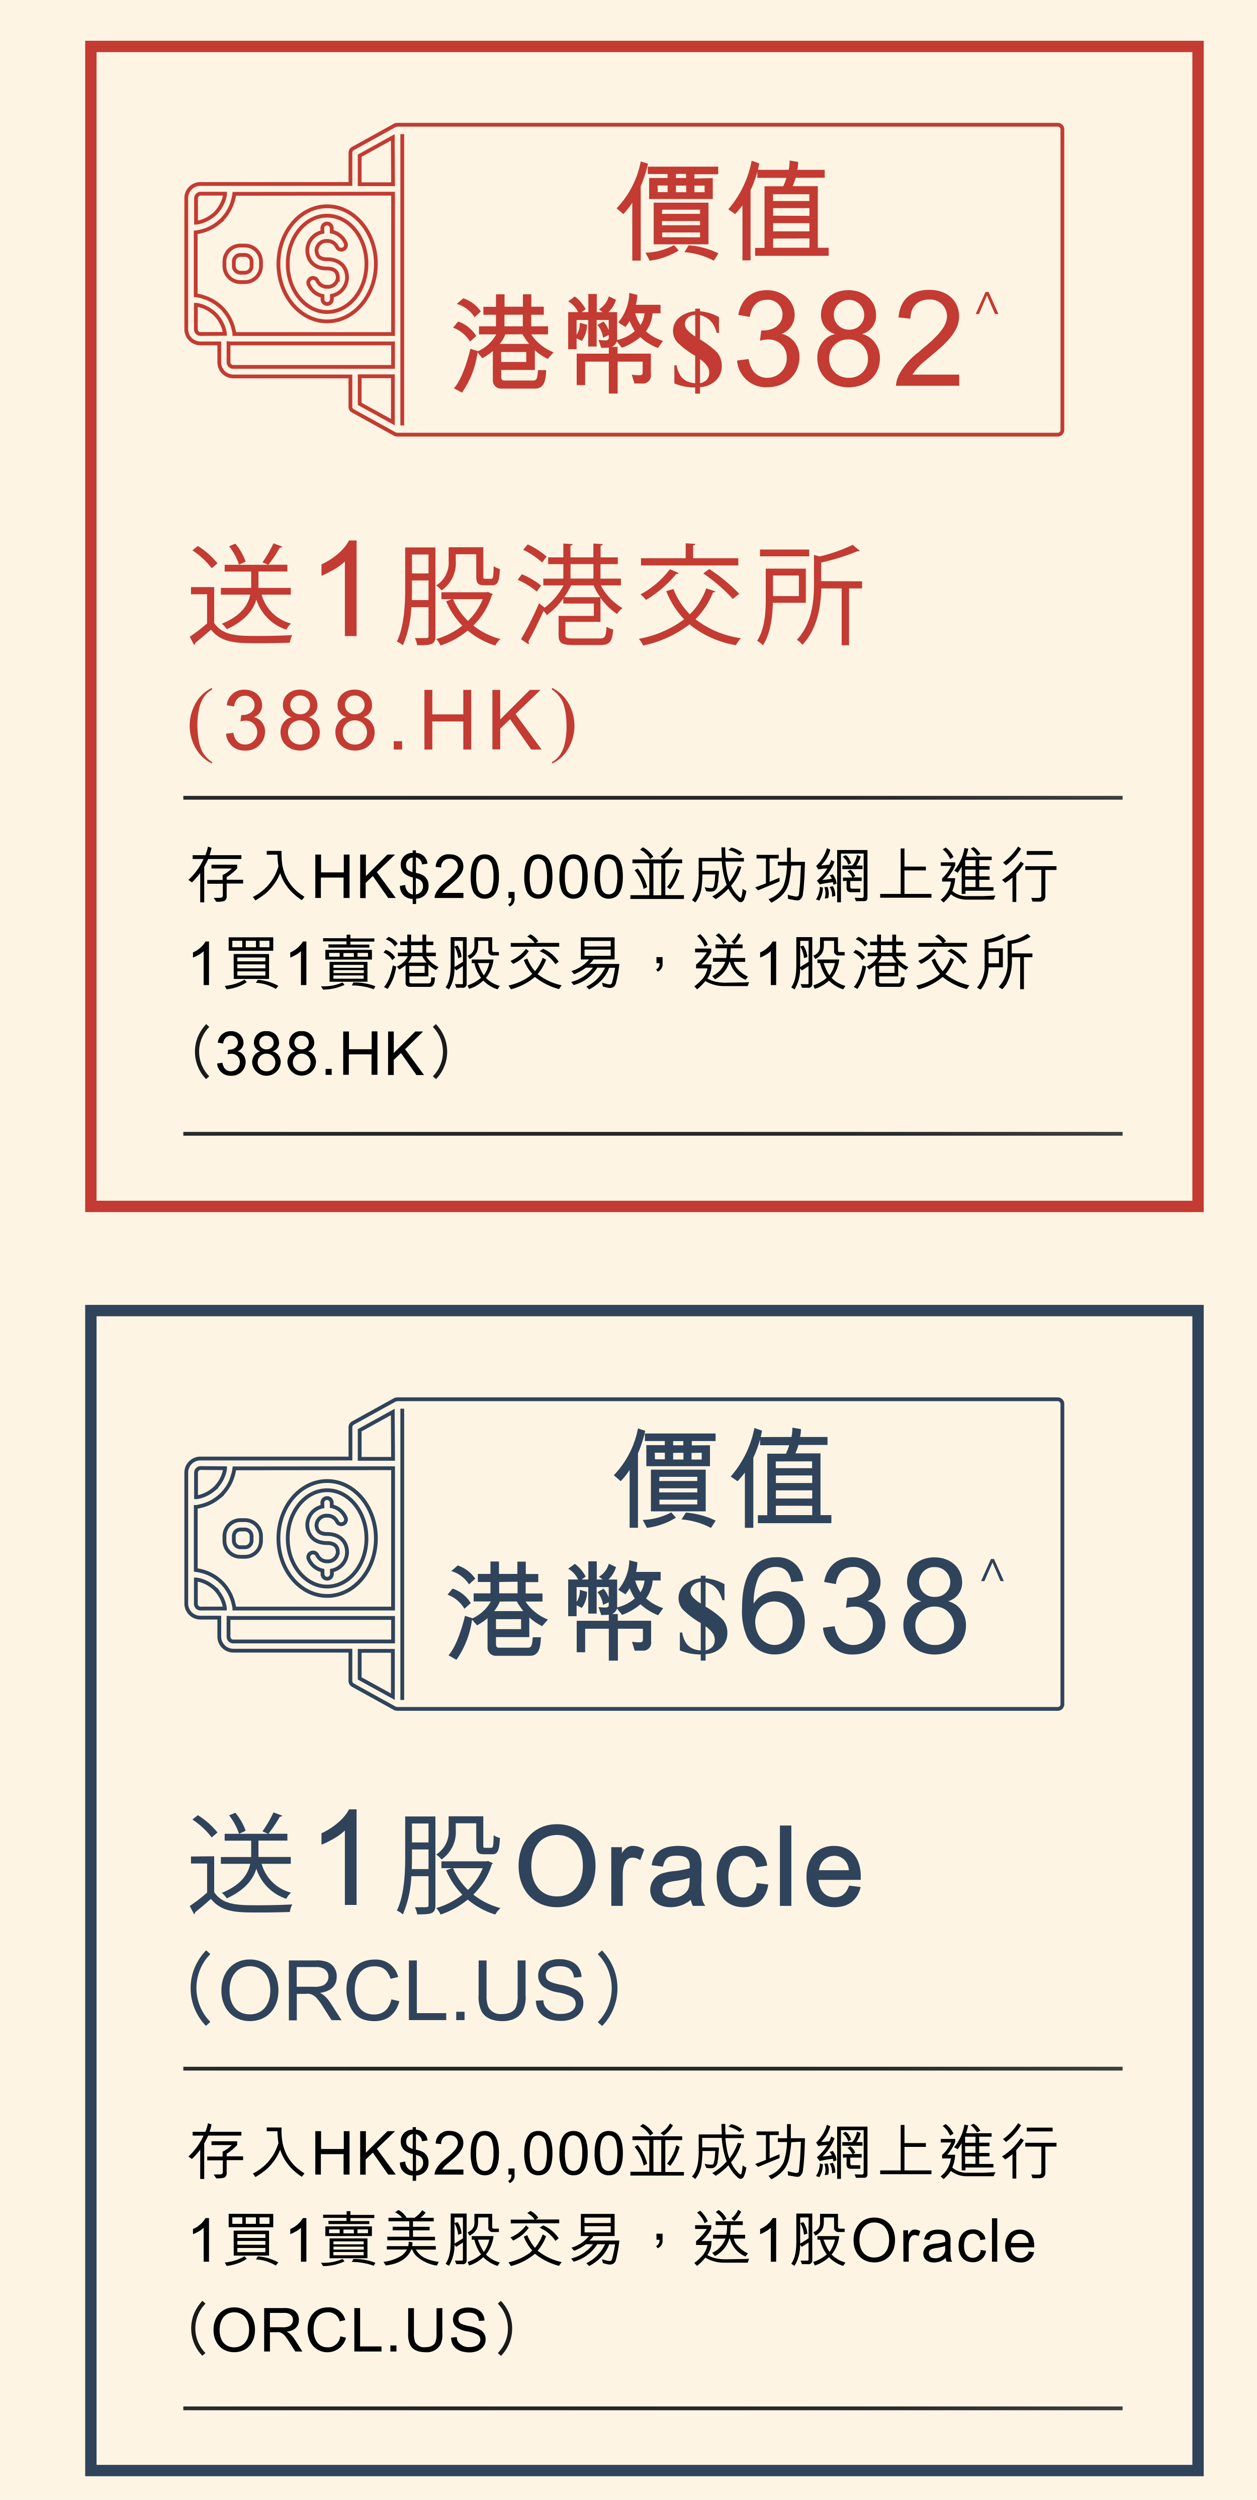 <svg xmlns="http://www.w3.org/2000/svg" xmlns:xlink="http://www.w3.org/1999/xlink" viewBox="0 0 332 660"><defs><style>.cls-1{fill:#fdf4e4;}.cls-2{fill:#1a1a1a;}.cls-10,.cls-11,.cls-12,.cls-13,.cls-3,.cls-4,.cls-8,.cls-9{fill:none;}.cls-12,.cls-3{stroke:#c33b32;}.cls-10,.cls-11,.cls-12,.cls-13,.cls-3,.cls-4,.cls-7,.cls-8,.cls-9{stroke-miterlimit:10;}.cls-3,.cls-4{stroke-width:3px;}.cls-13,.cls-4,.cls-7{stroke:#2f435b;}.cls-5{fill:#c33b32;}.cls-6,.cls-7{fill:#2f435b;}.cls-7{stroke-width:0.5px;}.cls-8{stroke:url(#linear-gradient);}.cls-9{stroke:url(#linear-gradient-2);}.cls-10{stroke:url(#linear-gradient-4);}.cls-11{stroke:url(#linear-gradient-5);}</style><linearGradient id="linear-gradient" x1="48.42" y1="210.62" x2="296.5" y2="210.62" gradientUnits="userSpaceOnUse"><stop offset="0" stop-color="#282b2c"/><stop offset="0.07" stop-color="#252829"/><stop offset="0.28" stop-color="#222525"/><stop offset="0.64" stop-color="#262929"/><stop offset="0.75" stop-color="#282b2c"/><stop offset="1" stop-color="#3b3f3f"/></linearGradient><linearGradient id="linear-gradient-2" x1="48.42" y1="546.14" x2="296.5" y2="546.14" xlink:href="#linear-gradient"/><linearGradient id="linear-gradient-4" x1="48.42" y1="299.33" x2="296.5" y2="299.33" xlink:href="#linear-gradient"/><linearGradient id="linear-gradient-5" x1="48.42" y1="635.82" x2="296.5" y2="635.82" xlink:href="#linear-gradient"/></defs><g id="Layer_5" data-name="Layer 5"><rect class="cls-1" x="-132" y="-1166" width="1215" height="3155"/><path class="cls-2" d="M54.43,284.89a10.37,10.37,0,0,1-2.25-10.95,11,11,0,0,1,2.29-3.57l.81.75A9.07,9.07,0,0,0,53,274.93a9.25,9.25,0,0,0,2.27,9.22Z"/><path d="M58.75,280.57a3.51,3.51,0,0,0,.3,1A2.07,2.07,0,0,0,61,282.82a2.33,2.33,0,0,0,2.35-2.4,2.14,2.14,0,0,0-2.24-2.21,4,4,0,0,0-1,.15l.16-1.24a1.06,1.06,0,0,0,.23,0c1.37,0,2.33-.78,2.33-1.92A1.76,1.76,0,0,0,61,273.44c-1.14,0-1.87.74-2.07,2.07l-1.4-.26a3.31,3.31,0,0,1,3.44-3,3.12,3.12,0,0,1,3.34,3,2.42,2.42,0,0,1-1.57,2.31,2.51,2.51,0,0,1,1,.44,2.85,2.85,0,0,1,1.14,2.39A3.65,3.65,0,0,1,61,284a3.48,3.48,0,0,1-3.65-3.22Z"/><path d="M67.92,277.11a2.33,2.33,0,0,1-.85-1.87,3,3,0,0,1,3.3-3,3.08,3.08,0,0,1,3.33,3A2.29,2.29,0,0,1,72,277.56a3.14,3.14,0,0,1,1.07.54,3,3,0,0,1,1.07,2.4,3.78,3.78,0,0,1-7.54,0,3,3,0,0,1,1.06-2.39,2.39,2.39,0,0,1,1.12-.51A2.3,2.3,0,0,1,67.92,277.11Zm2.5,5.71a2.22,2.22,0,0,0,2.3-2.3,2.27,2.27,0,0,0-2.35-2.34,2.25,2.25,0,0,0-2.31,2.31A2.27,2.27,0,0,0,70.42,282.82Zm0-5.79a1.77,1.77,0,0,0,1.86-1.76,1.82,1.82,0,0,0-1.88-1.83,1.8,1.8,0,1,0,0,3.59Z"/><path d="M77.21,277.11a2.35,2.35,0,0,1-.84-1.87,3,3,0,0,1,3.29-3,3.07,3.07,0,0,1,3.33,3,2.29,2.29,0,0,1-1.68,2.29,3,3,0,0,1,1.07.54,3,3,0,0,1,1.08,2.4,3.78,3.78,0,0,1-7.54,0,3,3,0,0,1,1-2.39,2.48,2.48,0,0,1,1.12-.51A2.38,2.38,0,0,1,77.21,277.11Zm2.5,5.71a2.22,2.22,0,0,0,2.31-2.3,2.28,2.28,0,0,0-2.36-2.34,2.24,2.24,0,0,0-2.3,2.31A2.27,2.27,0,0,0,79.71,282.82Zm0-5.79a1.77,1.77,0,0,0,1.85-1.76,1.82,1.82,0,0,0-1.87-1.83,1.8,1.8,0,1,0,0,3.59Z"/><path d="M86,282.18h1.6v1.6H86Z"/><path d="M90.65,272.32h1.52V277h6v-4.71h1.52v11.46H98.13v-5.39h-6v5.39H90.65Z"/><path d="M102.51,272.32H104V278l5.7-5.68h2.05L107,277l5,6.82h-2L105.9,278,104,279.81v4h-1.5Z"/><path class="cls-2" d="M116.59,274.93a9.07,9.07,0,0,0-2.27-3.81l.81-.75a11,11,0,0,1,2.29,3.57,10.39,10.39,0,0,1-2.25,10.95l-.85-.74A9.25,9.25,0,0,0,116.59,274.93Z"/><path d="M52.88,238.22v-7.74a18.42,18.42,0,0,1-2.2,2.48l-.92-.66a16.83,16.83,0,0,0,4-5.52H50.88v-1l3.37,0a11.87,11.87,0,0,0,.68-2.27l.94.33a14.25,14.25,0,0,1-.53,1.94l8.41,0v1H55c-.32.72-.71,1.38-1.06,2.08l0,9.38Zm5.31-1.2a.84.84,0,0,0,.55-.22,1.24,1.24,0,0,0,.11-.71v-2.78H54.74v-1H58.8v-1.3a8.17,8.17,0,0,0,2.42-1.73H55.86v-1h6.78v1a14.67,14.67,0,0,1-2.77,2.29v.69h4.34v1H59.87l0,3.62a1.34,1.34,0,0,1-.66,1,6.42,6.42,0,0,1-2.08.18l-.69-1Z"/><path d="M74.37,224.65a18.44,18.44,0,0,0,.24,3.94c.06.13,0,.32.11.48a11.49,11.49,0,0,0,4.28,6.7c.46.37.94.66,1.42,1-.19.26-.42.53-.63.8,0,0-.06.07-.07.08a14.35,14.35,0,0,1-1.91-1.45A12.6,12.6,0,0,1,74,230.49a13.71,13.71,0,0,1-3.78,5.32,23.49,23.49,0,0,1-2.76,1.92c-.2-.31-.44-.63-.67-.93a13,13,0,0,0,5.65-5.4s.1-.11.11-.19a19.65,19.65,0,0,0,1-2.46,21.15,21.15,0,0,1-.27-3.11H70.45v-1Z"/><path d="M83.28,225.61H84.8v4.71h6v-4.71h1.52v11.46H90.75v-5.39h-6v5.39H83.28Z"/><path d="M95.13,225.61h1.51v5.68l5.7-5.68h2l-4.81,4.64,5,6.82h-2l-4.06-5.79-1.89,1.82v4H95.13Z"/><path d="M105.63,233.89l1.41-.26a2.71,2.71,0,0,0,1.13,2.18,1.93,1.93,0,0,0,.87.32v-4.48a5.3,5.3,0,0,1-2.19-1,3,3,0,0,1-1-2.27,3,3,0,0,1,3.12-3.2l.05-.68h.83v.68a3.09,3.09,0,0,1,3.06,2.83l-1.46.21a2,2,0,0,0-1.6-1.86v4.07a6.13,6.13,0,0,0,.75.19,4.35,4.35,0,0,1,1.36.62,3,3,0,0,1,1.22,2.52,3.26,3.26,0,0,1-3.28,3.49l0,1.42H109V237.3A3.29,3.29,0,0,1,105.63,233.89ZM109,226.4a1.92,1.92,0,0,0-1.76,1.95c0,1,.49,1.5,1.71,1.9Zm.83,9.73a2.13,2.13,0,0,0,1.89-2.23c0-1.07-.64-1.77-1.89-2.05Z"/><path d="M114.78,237.07a3.47,3.47,0,0,1,.39-1.38,8.4,8.4,0,0,1,2.32-2.64l.52-.43c2.12-1.73,2.92-2.82,2.92-3.9a2,2,0,0,0-2.16-2,2.11,2.11,0,0,0-2.24,2.31l-1.45-.16a3.37,3.37,0,0,1,3.72-3.32c2.13,0,3.58,1.3,3.58,3.19,0,1.36-.8,2.58-2.81,4.27l-1.16,1a7.12,7.12,0,0,0-1.64,1.73h5.63v1.34Z"/><path d="M128.05,225.56c2.48,0,3.73,2,3.73,5.86s-1.25,5.84-3.73,5.84a3.28,3.28,0,0,1-3.2-2.22,9.81,9.81,0,0,1-.53-3.65C124.32,227.53,125.57,225.56,128.05,225.56Zm-1.88,9.11a1.94,1.94,0,0,0,3.75,0,10,10,0,0,0,.42-3.25,9.68,9.68,0,0,0-.42-3.26,2,2,0,0,0-1.89-1.43c-1.57,0-2.27,1.47-2.27,4.67A10.12,10.12,0,0,0,126.17,234.67Z"/><path d="M134.3,235.47h1.6v1.6a2.12,2.12,0,0,1-1.29,2.26l-.4-.59c.62-.28.86-.74.89-1.67h-.8Z"/><path d="M142.19,225.56c2.48,0,3.73,2,3.73,5.86s-1.25,5.84-3.73,5.84A3.29,3.29,0,0,1,139,235a9.81,9.81,0,0,1-.53-3.65C138.46,227.53,139.71,225.56,142.19,225.56Zm-1.87,9.11a1.93,1.93,0,0,0,3.74,0,12.82,12.82,0,0,0,0-6.51,2,2,0,0,0-1.88-1.43c-1.57,0-2.28,1.47-2.28,4.67A10.07,10.07,0,0,0,140.32,234.67Z"/><path d="M151.49,225.56c2.48,0,3.73,2,3.73,5.86s-1.25,5.84-3.73,5.84a3.28,3.28,0,0,1-3.2-2.22,9.81,9.81,0,0,1-.53-3.65C147.76,227.53,149,225.56,151.49,225.56Zm-1.88,9.11a1.94,1.94,0,0,0,3.75,0,10,10,0,0,0,.42-3.25,9.68,9.68,0,0,0-.42-3.26,2,2,0,0,0-1.89-1.43c-1.57,0-2.27,1.47-2.27,4.67A10.12,10.12,0,0,0,149.61,234.67Z"/><path d="M160.78,225.56c2.48,0,3.73,2,3.73,5.86s-1.25,5.84-3.73,5.84a3.29,3.29,0,0,1-3.2-2.22,9.81,9.81,0,0,1-.53-3.65C157.05,227.53,158.3,225.56,160.78,225.56Zm-1.87,9.11a1.94,1.94,0,0,0,3.75,0,13.13,13.13,0,0,0,0-6.51,2,2,0,0,0-1.89-1.43c-1.57,0-2.28,1.47-2.28,4.67A10.07,10.07,0,0,0,158.91,234.67Z"/><path d="M180.63,237.33H166.5v-1h5v-8.43h-4.45v-1h13.12v1h-4.45v8.42l4.93,0ZM170,234.7a11.09,11.09,0,0,0-2.37-4.93l.79-.51a12.83,12.83,0,0,1,2.51,4.93Zm1.67-7.89a5.89,5.89,0,0,0-2-2.14l-.61-.36.76-.62a7.41,7.41,0,0,1,2.72,2.48Zm.91,1.12v8.44l2.08,0,0-8.42Zm1.9-1.82a6.67,6.67,0,0,0,2.48-2.55l.76.56a8.56,8.56,0,0,1-2.44,2.69Zm1.71,8.08a11.93,11.93,0,0,0,2.12-3.78,11.06,11.06,0,0,0,.3-1.13l.88.49a14.94,14.94,0,0,1-2.45,5Z"/><path d="M195.78,228.86a13,13,0,0,1-2.56,4.8l-.13.15a8.45,8.45,0,0,0,2.27,3.12c.23.17.36.08.44-.07a10.08,10.08,0,0,0,.33-2.19l1,.56a10.43,10.43,0,0,1-.61,2.24,1.11,1.11,0,0,1-.56.64c-.77.32-1.23-.46-1.75-.88a11.43,11.43,0,0,1-1.79-2.56l-.09,0a15.87,15.87,0,0,1-3.29,2.71l-.91-.71a13.45,13.45,0,0,0,3.8-3.07,22.44,22.44,0,0,1-1.3-6.21l-5.17,0,0,2.52h4.42c0,.88-.14,1.77-.19,2.59,0,.35-.11.7-.16,1.06a2,2,0,0,1-1,1.71,4.27,4.27,0,0,1-2,0l-.42-1.06a5.84,5.84,0,0,0,1.89.24.49.49,0,0,0,.45-.27,7.64,7.64,0,0,0,.38-2.16l.08-1.17-3.38,0a31.78,31.78,0,0,1-.29,3.83,7.64,7.64,0,0,1-1.61,3.57l-.87-.64c1.91-2.11,1.8-5.39,1.78-8.12v-3l6.09,0c0-.88-.08-1.82-.08-2.78h1c0,1,0,1.77.1,2.8h4.83v.94H191.6a26.45,26.45,0,0,0,.39,2.95,13.61,13.61,0,0,0,.65,2.37l.07,0a15.56,15.56,0,0,0,2.17-4.13Zm-.48-3c-.19-.13-.34-.29-.53-.42a7,7,0,0,0-2.38-1l.75-.67a6.18,6.18,0,0,1,2.9,1.45Z"/><path d="M199.47,234.29l2.83-1.09v-6.56h-2.48v-.95h5.86v.95h-2.4l0,6.16,2.61-1.09v1l-5.66,2.34Zm9.51-5.77a30.7,30.7,0,0,1-.5,3.91,7.18,7.18,0,0,1-2.85,4.69,10.43,10.43,0,0,1-1.92,1.2l-.73-.94a6.79,6.79,0,0,0,4-3.57,18.48,18.48,0,0,0,.88-5.33h-2.41v-.95h2.42l0-3.74h1v3.74l3.74,0-.14,4-.18,2.51a16,16,0,0,1-.22,1.81,2.15,2.15,0,0,1-.83,1.7c-.55.32-1.22.08-1.8,0l-1.28-.22-.11-1.12a15.32,15.32,0,0,0,2.2.49.71.71,0,0,0,.72-.35c0-.19.08-.42.09-.59l.26-2.75.22-4.57Z"/><path d="M215.53,237.47c.08-.16.18-.35.29-.53a5.86,5.86,0,0,0,.71-2.81l.81.2a6.66,6.66,0,0,1-.93,3.41Zm4.9-10a12.48,12.48,0,0,1-3.22,4.83,18.81,18.81,0,0,0,2.49-.3,2.61,2.61,0,0,0-.61-.9l.86-.27a4.6,4.6,0,0,1,1,2.48l-.85.29a3.11,3.11,0,0,0-.11-.69,28.23,28.23,0,0,0-3.49.59l-.74-1a11.92,11.92,0,0,0,2.76-3.22,12.92,12.92,0,0,0-2.36.27l-.6-.92a10.29,10.29,0,0,0,2.85-4.71l.89.4a8.56,8.56,0,0,1-1.93,3.6l-.47.55q1.07-.06,2.13-.18a6.4,6.4,0,0,0,.5-1.25Zm-2.61,9.75a4.39,4.39,0,0,0-.11-3l.87-.06a5.11,5.11,0,0,1,.17,2.93Zm1.92-.48a4,4,0,0,0-.62-2.57l.85-.2a4.72,4.72,0,0,1,.65,2.56Zm6,.27,1.93.06a.46.46,0,0,0,.44-.4V225.35h-6v12.86h-1l0-13.8h8v12.5c0,.67-.24,1-.86,1l-2.18,0Zm-.64-8.52a5.2,5.2,0,0,0,1.24-2.77l1,.4a7.29,7.29,0,0,1-1.17,2.39h1.63v.94h-5.33v-.94Zm-1.78-2.72a2.16,2.16,0,0,1,.82.77,4.75,4.75,0,0,1,.67,1.33l-.79.43a3.77,3.77,0,0,0-1.44-2.1Zm-.67,6.85v-.94h2.45a3.36,3.36,0,0,0-1.27-1.62l.77-.45a3.81,3.81,0,0,1,1.28,1.68l-.58.36,2.28,0v.94h-3v1.49c0,.35.14.53.36.53h2.28v.93h-2.62a1,1,0,0,1-1-1v-2Z"/><path d="M237.89,236V224l1,0v4.79h5.65v1h-5.65V236l7.12,0v1l-13.54,0v-1Z"/><path d="M248.83,231.89a9.65,9.65,0,0,0,2.4-3.3l-2.75,0v-.93l3.81,0,0,.83a12,12,0,0,1-2.13,3.35h2.12a10.46,10.46,0,0,1-.76,3.39,5.83,5.83,0,0,0,3.85,1.36h4.16l3.28-.15s0,0,.08,0a3.07,3.07,0,0,1-.29.64c0,.16-.13.27-.16.43l-7.12,0a6.68,6.68,0,0,1-4.18-1.41c-.14.17-.26.37-.38.53a10.58,10.58,0,0,1-1.54,1.63c-.29-.23-.51-.48-.78-.72a6.9,6.9,0,0,0,2.48-3.64c.11-.38.19-.76.27-1.16h-2.35Zm1-8.1a6.68,6.68,0,0,1,2,2.46,8.24,8.24,0,0,1-.9.54,6.23,6.23,0,0,0-1.92-2.52c.19-.21.5-.32.72-.52Zm2.19,6.08a12.55,12.55,0,0,0,2.72-6l1,.21a13,13,0,0,1-.58,2.08l6.76,0v.91h-3.28v1.59h2.72v.93l-2.71,0v1.77h2.71v.91h-2.71v1.95h3.75l0,.93H255V236h-1v-7.2a15.69,15.69,0,0,1-1.05,1.6Zm2.9-1.2,2.75,0v-1.59h-2.75Zm0,.91v1.75h2.75v-1.75Zm0,2.66v1.95h2.74v-1.94Zm2.21-8.61a4.4,4.4,0,0,1,.79.57,5.5,5.5,0,0,1,1,1.28,7.52,7.52,0,0,1-.87.48,5,5,0,0,0-1.66-1.9Z"/><path d="M267.42,231.68a18.88,18.88,0,0,1-1.89,1.39,11.52,11.52,0,0,1-.86-.78,16.3,16.3,0,0,0,4.93-4.82l.82.54a19.56,19.56,0,0,1-2,2.59v7.53h-1Zm2.26-7.61a16.08,16.08,0,0,1-3.94,4.37c-.08,0-.05-.08-.11-.09l-.72-.63a14.82,14.82,0,0,0,4-4.24Zm1.12,5.61v-1l8.24,0v1H276.1v7.07a1.41,1.41,0,0,1-.66,1.09,1.89,1.89,0,0,1-1,.19h-1.72a9.94,9.94,0,0,1-.32-1,17.22,17.22,0,0,0,2.16,0,.57.57,0,0,0,.48-.51v-6.88Zm7.24-4h-6.86v-1H278Z"/><path d="M53.79,251.11a7,7,0,0,1-1.74,1.2,7.92,7.92,0,0,1-1.08.49v-1.36a7.12,7.12,0,0,0,3.32-2.88h.91v11.51H53.79Z"/><path d="M65.17,259.3a10.26,10.26,0,0,1-3.11,1.44,11,11,0,0,1-2.19.44l-.5-.9a12.46,12.46,0,0,0,5.24-1.65Zm7-11.84V251H60.4v-3.54Zm-10.81.91v1.71H64v-1.71Zm.35,3.51h9.35v6.57H61.74Zm8.38,1.92v-1h-7.4v1Zm-7.4.8v1.05h7.4V254.6Zm0,1.85v1.11h7.4v-1.11Zm2.22-8.08v1.71H67.6v-1.71Zm7.94,12.71a15.2,15.2,0,0,0-2.14-1,10.73,10.73,0,0,0-3.12-.61l.51-.8a13.6,13.6,0,0,1,5.41,1.59Zm-1.68-11v-1.71H68.55v1.71Z"/><path d="M79.49,251.11a7.13,7.13,0,0,1-1.75,1.2,7.35,7.35,0,0,1-1.07.49v-1.36A7,7,0,0,0,80,248.56h.92v11.51H79.49Z"/><path d="M91,260a13.29,13.29,0,0,1-5.65,1.26l-.58-.88a12.58,12.58,0,0,0,5.7-1Zm-4.27-10.67h4.78v-.81H85.34v-.83h6.21v-.94h1v1l6.32,0v.83H92.55v.8h5v.78H86.77Zm-.8,4v-2.56H98.23v2.55Zm3.78-.76v-1l-2.79,0v1Zm-2.66,6.61v-5.24h10v5.24Zm1-3.67h8l0-.78H88.08Zm8.05.61H88.08v.78h8Zm-8.05,2.27h8v-.86h-8Zm5.39-6.78H90.71v1h2.78Zm5.27,9.55a17.31,17.31,0,0,0-5.77-1l.39-.78a15.21,15.21,0,0,1,5.82,1Zm-4.31-8.59h2.79v-1H94.43Z"/><path d="M103.6,253.48a4.57,4.57,0,0,0-2.32-2l.59-.7a4.44,4.44,0,0,1,2.5,2Zm-2.19,7.09c1.28-1.33,2-3.8,2.33-5.7l.9.3a13.23,13.23,0,0,1-2.27,5.91Zm2.88-10.69a4.36,4.36,0,0,0-2.4-1.88l.75-.65a4.74,4.74,0,0,1,2.4,1.8Zm4.08,10.66c-.77,0-1.25-.37-1.25-1v-4.72a12.57,12.57,0,0,1-1.65,1.15l-.64-.78a5.92,5.92,0,0,0,2.9-2.75h-2.64v-.93h2.49v-2h-1.87v-.93h1.87v-1.85h1v1.85h3v-1.85h1v1.85h1.87v.93h-1.87v2h2.53v.93h-2.56a7,7,0,0,0,3.28,2.86l-.69.79a7,7,0,0,1-2-1.46v3.14h-5v1.37c0,.29.14.48.56.48h4.4c.9,0,.75-.94.78-1.58h1c-.08,1-.08,2.5-1.49,2.5Zm.4-8.1a5.16,5.16,0,0,1-1,1.68h4.89a11.31,11.31,0,0,1-1.18-1.68Zm-.67,4.41h4.06V255H108.1Zm.48-7.33v2h3v-2Z"/><path d="M120.16,259.8l1.54.05c.32,0,.46,0,.56-.16v-4.63l-1.76,1.14-.46-.53a10.47,10.47,0,0,1-1.47,5.55l-.87-.56c1.17-1.68,1.34-3.89,1.34-6v-7.25h4.21v12.29a1,1,0,0,1-1.22,1.07h-1.49Zm-.11-4.51c.77-.42,1.5-.92,2.22-1.38V248.4l-2.23,0Zm.85-5.65a6.78,6.78,0,0,1,1,3l-.89.32a7.13,7.13,0,0,0-1-3.08Zm2.6,2.65a2.55,2.55,0,0,0,1.8-2.19v-2.66H130v3.67a.58.58,0,0,0,.37.24h1.39v.89h-1.89a1.28,1.28,0,0,1-.89-.8v-3.05h-2.7c0,1.12.09,2.39-.53,3.3a4.25,4.25,0,0,1-1.73,1.49Zm0,7.85a10.24,10.24,0,0,0,3.55-2,11,11,0,0,1-1.76-3.87h-.69v-.95h5.75a9.65,9.65,0,0,1-2,4.87,7.89,7.89,0,0,0,3.65,2.09l-.59.9a8.79,8.79,0,0,1-3.72-2.27l-.08,0a9.6,9.6,0,0,1-3.07,1.94l-.64.22Zm4.3-2.65a9.1,9.1,0,0,0,1.43-3.24h-3a14.61,14.61,0,0,0,1.46,3.1Z"/><path d="M140.58,257.09a11.49,11.49,0,0,1-2.23-3.63l.91-.4a12.54,12.54,0,0,0,2,3.31l.08,0a12.19,12.19,0,0,0,2-3.49l.9.48a13,13,0,0,1-2.24,3.81,15.19,15.19,0,0,0,6.34,2.95l-.69,1a16.82,16.82,0,0,1-6.32-3.17l-.08,0a16.13,16.13,0,0,1-6.29,3.23l-.66-1a14.6,14.6,0,0,0,5.65-2.5Zm-5.75-3.41a10.08,10.08,0,0,0,4.1-3.18l.72.61a9.09,9.09,0,0,1-2.88,2.7,9.65,9.65,0,0,1-1.22.67Zm.07-3.72v-1h6.29a4.14,4.14,0,0,0-1.4-1.39l-.53-.32.84-.58a3.15,3.15,0,0,1,.83.51,4.8,4.8,0,0,1,1.23,1.31l-.64.44,6.18,0v1Zm11.79,4.6a9.26,9.26,0,0,0-4.16-3.44l.93-.64a9.67,9.67,0,0,1,4.1,3.4Z"/><path d="M159,259.45c.66.14,1.28.37,2,.45s.69-.89.89-1.4c.22-1,.41-2,.57-3h-1.58c-.77,2.48-3,4.53-5.27,5.72l-.74-.76a10.45,10.45,0,0,0,4.95-5h-2.06a10.54,10.54,0,0,1-6.25,4.6l-.65-.82a10.32,10.32,0,0,0,5.76-3.78h-1.86a11.59,11.59,0,0,1-3.13,1.73l-.69-.82a9.58,9.58,0,0,0,4.64-3.07h-2.16v-5.84h8.91v5.83h-5.59a4.2,4.2,0,0,1-1.09,1.2l7.93,0a37.65,37.65,0,0,1-.9,5.06,1.62,1.62,0,0,1-.75,1.07c-.84.47-1.81,0-2.68-.16Zm2.3-9.59,0-1.44-6.93,0v1.46Zm-6.91,2.48,6.91,0v-1.64H154.4Z"/><path d="M173.38,252.68H175v1.6a2.16,2.16,0,0,1-1.31,2.25l-.39-.59a1.6,1.6,0,0,0,.88-1.66h-.78Z"/><path d="M187.89,255.4a6.06,6.06,0,0,1-1.07,2.93,9.13,9.13,0,0,0,2,.8,11.77,11.77,0,0,0,3.12.3l4.31-.06a14.65,14.65,0,0,0,1.61-.1c-.16.34-.24.72-.38,1.06h-5.94a9.68,9.68,0,0,1-5.24-1.33,13,13,0,0,1-2.2,2.18l-.72-.77a15,15,0,0,0,2.27-2.09,6.29,6.29,0,0,0,1.2-2.66h-3l0-1a12.59,12.59,0,0,0,2.83-3.23H183.6v-1h4.26v.93a11.23,11.23,0,0,1-2.59,3.26l2.66,0Zm-2.95-8.77a8.06,8.06,0,0,1,2,2.75,8.39,8.39,0,0,1-.83.54,7,7,0,0,0-2-2.81,5.39,5.39,0,0,0,.8-.5Zm11.86,7.31-3,0a6.64,6.64,0,0,0,.45,1.17l.18.27a8,8,0,0,0,3.12,2.45c-.23.25-.4.57-.64.84a7.11,7.11,0,0,1-4.12-4.73h-.16a7.52,7.52,0,0,1-3.79,4.6l-.72-.85a6.6,6.6,0,0,0,3.44-3.78l-3.26,0v-1l3.5,0a13.55,13.55,0,0,0,.19-2.56h-3v-1h7.15v1H193a22.21,22.21,0,0,1-.19,2.56h4Zm-7-7.55a5.49,5.49,0,0,1,1.8,1.85,2.28,2.28,0,0,1,.26.45c-.29.18-.54.42-.83.56a4.85,4.85,0,0,0-2-2.27Zm5.93.46A8,8,0,0,1,194,249.3a8.9,8.9,0,0,1-.78-.69,6,6,0,0,0,1.76-2.27H195Z"/><path d="M203.58,251.11a7,7,0,0,1-1.74,1.2,7.86,7.86,0,0,1-1.07.49v-1.36a7.09,7.09,0,0,0,3.31-2.88H205v11.51h-1.41Z"/><path d="M211.46,259.8l1.53.05c.32,0,.47,0,.56-.16l0-4.63-1.76,1.14-.47-.53a10.38,10.38,0,0,1-1.47,5.55l-.86-.56c1.17-1.68,1.34-3.89,1.34-6v-7.25h4.21v12.29a1,1,0,0,1-1.22,1.07h-1.49Zm-.12-4.51c.77-.42,1.51-.92,2.23-1.38l0-5.51-2.22,0Zm.85-5.65a6.67,6.67,0,0,1,1.06,3l-.9.32a7,7,0,0,0-1-3.08Zm2.61,2.65a2.55,2.55,0,0,0,1.79-2.19v-2.66h4.74l0,3.67a.55.55,0,0,0,.37.24h1.39v.89h-1.89a1.31,1.31,0,0,1-.9-.8l0-3.05h-2.71c0,1.12.1,2.39-.52,3.3a4.25,4.25,0,0,1-1.73,1.49Zm0,7.85a10.2,10.2,0,0,0,3.56-2,10.78,10.78,0,0,1-1.76-3.87h-.69v-.95h5.74a9.55,9.55,0,0,1-2,4.87,7.89,7.89,0,0,0,3.65,2.09l-.6.9a8.76,8.76,0,0,1-3.71-2.27l-.08,0a9.71,9.71,0,0,1-3.07,1.94l-.64.22Zm4.31-2.65a8.91,8.91,0,0,0,1.42-3.24h-3a15.08,15.08,0,0,0,1.45,3.1Z"/><path d="M227.7,253.48a4.57,4.57,0,0,0-2.32-2l.59-.7a4.45,4.45,0,0,1,2.49,2Zm-2.2,7.09c1.28-1.33,2-3.8,2.34-5.7l.9.3a13.25,13.25,0,0,1-2.28,5.91Zm2.88-10.69A4.36,4.36,0,0,0,226,248l.76-.65a4.78,4.78,0,0,1,2.4,1.8Zm4.09,10.66c-.77,0-1.25-.37-1.25-1v-4.72a12.57,12.57,0,0,1-1.65,1.15l-.64-.78a6,6,0,0,0,2.9-2.75h-2.65v-.93h2.5v-2h-1.87v-.93h1.87v-1.85h1v1.85h3v-1.85h1v1.85h1.87v.93h-1.87v2h2.52v.93h-2.56a7,7,0,0,0,3.28,2.86l-.68.79a7,7,0,0,1-2-1.46v3.14h-5.05v1.37c0,.29.15.48.56.48h4.41c.89,0,.75-.94.78-1.58h1c-.08,1-.08,2.5-1.49,2.5Zm.4-8.1a5.37,5.37,0,0,1-1,1.68h4.9a12.17,12.17,0,0,1-1.19-1.68Zm-.68,4.41h4.07V255h-4.07Zm.48-7.33v2h3v-2Z"/><path d="M248.27,257.09a11.64,11.64,0,0,1-2.22-3.63l.91-.4a12.75,12.75,0,0,0,2,3.31l.08,0a12,12,0,0,0,2-3.49l.9.48a13.22,13.22,0,0,1-2.24,3.81,15.21,15.21,0,0,0,6.33,2.95l-.68,1a16.86,16.86,0,0,1-6.33-3.17l-.08,0a16,16,0,0,1-6.29,3.23l-.65-1a14.6,14.6,0,0,0,5.65-2.5Zm-5.74-3.41a10,10,0,0,0,4.09-3.18l.73.61a9,9,0,0,1-2.89,2.7,9.53,9.53,0,0,1-1.21.67Zm.06-3.72v-1h6.29a4,4,0,0,0-1.39-1.39l-.53-.32.83-.58a3.2,3.2,0,0,1,.84.51,5,5,0,0,1,1.23,1.31l-.64.44,6.18,0v1Zm11.8,4.6a9.32,9.32,0,0,0-4.16-3.44l.93-.64a9.7,9.7,0,0,1,4.09,3.4Z"/><path d="M265.63,247.33a13,13,0,0,1-4.54,1.58v1.46h3.78v5H261.1a10,10,0,0,1-2.08,5.89h-.09c-.27-.19-.58-.37-.87-.56a8.23,8.23,0,0,0,2-5.63v-7a11.57,11.57,0,0,0,4.85-1.54Zm-4.53,7h2.74v-3c-.91,0-1.82,0-2.74,0Zm11.11-7.06a12.22,12.22,0,0,1-5,1.92l0,2.52h5.47l0,1h-2.24l0,8.44h-1v-8.44H267.3c-.07.56,0,1.12-.05,1.75a12.45,12.45,0,0,1-1.49,5.41,11.57,11.57,0,0,1-1,1.28c-.34-.16-.64-.4-1-.59a9.09,9.09,0,0,0,2.38-6.76V248.4a9.57,9.57,0,0,0,4.35-1.34l.88-.53Z"/></g><g id="Layer_4" data-name="Layer 4"><rect class="cls-3" x="24" y="12.26" width="292.43" height="306.24"/><rect class="cls-4" x="24" y="346" width="292.43" height="306.24"/></g><g id="typo"><path class="cls-5" d="M56.57,155v9.46c2.26,3.44,6.4,3.44,11.61,3.44,3.12,0,6.79-.09,9-.23a6.93,6.93,0,0,0-.63,2c-2,.09-5.18.15-8,.15-6,0-9.92,0-12.84-3.59-1.42,1.28-3,2.58-4.2,3.56a.37.37,0,0,1-.26.46l-1.13-2.14a48.39,48.39,0,0,0,4.58-3.53v-7.69H50.44V155Zm-4.31-10.85a20.71,20.71,0,0,1,5.18,4.57l-1.53,1.3a20.75,20.75,0,0,0-5.09-4.72ZM76.8,157H69.1a10.89,10.89,0,0,0,7.76,7.61,6.16,6.16,0,0,0-1.25,1.62,12.34,12.34,0,0,1-7.9-7.93c-.83,2.72-2.92,5.59-7.81,7.82a6.81,6.81,0,0,0-1.3-1.45c5.24-2.17,6.94-5.06,7.49-7.67H58.34v-1.79h8c0-.35,0-.7,0-1V150.9h-7v-1.79H70.81l-1.48-.67a31.51,31.51,0,0,0,2.9-5l2.31.87c-.08.2-.29.26-.64.29a37.34,37.34,0,0,1-3,4.49h5v1.79H68.26v3.33c0,.31,0,.66,0,1H76.8Zm-13.66-7.92a16.13,16.13,0,0,0-2.63-4.86l1.65-.7a15.46,15.46,0,0,1,2.72,4.75Z"/><path class="cls-5" d="M91.09,148.23a15.71,15.71,0,0,1-3.82,2.63A16.12,16.12,0,0,1,84.91,152v-3c3.34-1.54,6.11-4,7.27-6.31h2v25.23H91.09Z"/><path class="cls-5" d="M115,144.53v23.41c0,2.34-1.24,2.4-4.8,2.4a8.56,8.56,0,0,0-.61-1.88c.73,0,1.39,0,1.91,0,1.51,0,1.68,0,1.68-.55V160.3h-4.54a28.67,28.67,0,0,1-2.23,10.07,6.54,6.54,0,0,0-1.59-1c2-4.13,2.2-10,2.2-14.35V144.53Zm-6.19,10.53c0,1.05,0,2.17-.06,3.36h4.43v-5.18h-4.37Zm4.37-8.67h-4.37v5h4.37Zm7.2-.06v1.79a8.76,8.76,0,0,1-3.76,7.76,6.53,6.53,0,0,0-1.42-1.31,7.07,7.07,0,0,0,3.3-6.48v-3.61h9.15v7.6c0,.64,0,.73.54.73h1.54c.49,0,.61-.38.66-3.33a4.85,4.85,0,0,0,1.65.72c-.17,3.48-.61,4.32-2.11,4.32h-2c-1.67,0-2.14-.5-2.14-2.41v-5.78Zm8.51,9.95,1.27.58a.53.53,0,0,1-.26.29,19.06,19.06,0,0,1-4.89,8,19.54,19.54,0,0,0,7.15,3.56,7.82,7.82,0,0,0-1.36,1.71,21,21,0,0,1-7.26-3.94,22.53,22.53,0,0,1-7.18,3.94,7.24,7.24,0,0,0-1.13-1.71,20.14,20.14,0,0,0,6.89-3.53,20.59,20.59,0,0,1-4.28-6.45l1.56-.55h-2.81v-1.82h11.92Zm-9.23,1.91a17.81,17.81,0,0,0,3.93,5.73,16.83,16.83,0,0,0,3.91-5.73Z"/><path class="cls-5" d="M137.83,151.59a21.56,21.56,0,0,1,5.09,3l-1.13,1.59a21.88,21.88,0,0,0-5.06-3.12ZM164,154.54h-5.32a15.09,15.09,0,0,0,5.73,6A6.05,6.05,0,0,0,163,162.1a16.22,16.22,0,0,1-4.4-4.29v6.37h-9.26v3.38c0,.84.35,1,2.26,1h6.71c1.5,0,1.73-.41,1.88-3.1a5.12,5.12,0,0,0,1.77.72c-.29,3.36-.93,4.11-3.53,4.11h-6.89c-3.18,0-4-.49-4-2.69v-5h9.31v-3.27h-8.07V158a19.56,19.56,0,0,1-4.34,4.37,8.12,8.12,0,0,0-.89-1.07c-1.28,2.86-2.84,6-4,8.07a.65.65,0,0,1,.14.4.57.57,0,0,1-.09.32l-2-1.33a85.12,85.12,0,0,0,4.77-9.49l1.48,1.16a18.38,18.38,0,0,0,5-5.88h-5.35v-1.79h5.29v-3.82h-4v-1.79h4v-3.65l2.46.15c0,.2-.17.34-.58.4v3.1h6.05v-3.65l2.49.15c0,.2-.21.34-.58.4v3.1h4.54v1.79H158.6v3.82H164Zm-24.62-10.82a21.35,21.35,0,0,1,5,3.22l-1.19,1.56a21.32,21.32,0,0,0-5-3.36Zm11.46,10.82a20.75,20.75,0,0,1-1.83,3.13h9.55a16.08,16.08,0,0,1-1.79-3.13Zm-.15-5.61v3.82h6.05v-3.82Z"/><path class="cls-5" d="M177.86,155.5a19.48,19.48,0,0,0,4.34,6.68,18.31,18.31,0,0,0,4.34-6.85l2.43.81c-.05.17-.32.28-.66.26a20.58,20.58,0,0,1-4.63,7.08,25.15,25.15,0,0,0,12,5,9.32,9.32,0,0,0-1.3,1.85,26.12,26.12,0,0,1-12.27-5.5,30,30,0,0,1-12.23,5.59,9.61,9.61,0,0,0-1.13-1.77,28.62,28.62,0,0,0,11.95-5.15,22.48,22.48,0,0,1-4.72-7.43Zm1.39-4.22c-.08.23-.35.26-.63.23a30.92,30.92,0,0,1-8,6.88,9.59,9.59,0,0,0-1.45-1.47,24,24,0,0,0,7.76-6.63ZM195,147.37v1.91H169.3v-1.91h11.8v-3.93l2.55.14c0,.2-.17.35-.58.4v3.39Zm-1.45,10.76a43.53,43.53,0,0,0-7.81-6.74l1.59-1.16a45.77,45.77,0,0,1,7.93,6.54Z"/><path class="cls-5" d="M212.84,159.14h-8.71c-.09,3.56-.58,8.08-2.63,11.23a6.19,6.19,0,0,0-1.54-1.19c2.09-3.18,2.29-7.66,2.29-11.05v-8h10.59Zm.89-14.06v1.8h-13v-1.8ZM211,151.94h-6.83v5.44H211Zm16.69,1.53v1.88h-3.44v15H222.3v-15h-5.38c-.12,4.6-.93,10.56-5,14.9a4.54,4.54,0,0,0-1.45-1.33c4-4.34,4.52-10.18,4.52-14.69V146.5l1.5.41a41.9,41.9,0,0,0,8.71-3.07l1.88,1.56a.59.59,0,0,1-.58.12,60.08,60.08,0,0,1-9.6,3v4.91Z"/><path class="cls-5" d="M56,201.19v.4a10.58,10.58,0,0,1-2.71-1.92A10.72,10.72,0,0,1,50.94,196a12,12,0,0,1,.8-10.47A9.45,9.45,0,0,1,56,181.61v.45a6.11,6.11,0,0,0-2.17,2,9.09,9.09,0,0,0-1.27,3.21,19.14,19.14,0,0,0-.42,4.06,22.38,22.38,0,0,0,.36,4.18,10.62,10.62,0,0,0,.68,2.38,7.84,7.84,0,0,0,1.06,1.72A8.59,8.59,0,0,0,56,201.19Z"/><path class="cls-5" d="M61.63,193.46a4.82,4.82,0,0,0,.42,1.38,2.83,2.83,0,0,0,2.66,1.72,3.21,3.21,0,0,0,3.23-3.3,3,3,0,0,0-3.08-3,5.4,5.4,0,0,0-1.36.2l.22-1.69a2,2,0,0,0,.31,0c1.89,0,3.21-1.08,3.21-2.64a2.42,2.42,0,0,0-2.58-2.44c-1.56,0-2.57,1-2.83,2.84l-1.94-.36a4.55,4.55,0,0,1,4.73-4.09c2.62,0,4.6,1.78,4.6,4.09a3.32,3.32,0,0,1-2.16,3.17,3.53,3.53,0,0,1,1.39.62A3.89,3.89,0,0,1,70,193.22a5,5,0,0,1-5.3,4.93,4.78,4.78,0,0,1-5-4.43Z"/><path class="cls-5" d="M75.88,188.71a3.25,3.25,0,0,1-1.16-2.58c0-2.37,1.89-4.07,4.53-4.07s4.58,1.74,4.58,4.12a3.13,3.13,0,0,1-2.31,3.14,4.46,4.46,0,0,1,1.47.75,4.13,4.13,0,0,1,1.47,3.3c0,2.77-2.17,4.78-5.17,4.78s-5.19-2-5.19-4.82a4.15,4.15,0,0,1,1.45-3.28,3.25,3.25,0,0,1,1.54-.71A3.53,3.53,0,0,1,75.88,188.71Zm3.44,7.85a3,3,0,0,0,3.16-3.17,3.12,3.12,0,0,0-3.23-3.21,3.09,3.09,0,0,0-3.17,3.17A3.13,3.13,0,0,0,79.32,196.56Zm0-8a2.44,2.44,0,0,0,2.56-2.42,2.5,2.5,0,0,0-2.58-2.51,2.47,2.47,0,1,0,0,4.93Z"/><path class="cls-5" d="M90.32,188.71a3.23,3.23,0,0,1-1.17-2.58c0-2.37,1.89-4.07,4.53-4.07s4.58,1.74,4.58,4.12A3.13,3.13,0,0,1,96,189.32a4.46,4.46,0,0,1,1.47.75,4.14,4.14,0,0,1,1.48,3.3c0,2.77-2.18,4.78-5.17,4.78s-5.19-2-5.19-4.82A4.12,4.12,0,0,1,90,190.05a3.16,3.16,0,0,1,1.54-.71A3.44,3.44,0,0,1,90.32,188.71Zm3.43,7.85a3.05,3.05,0,0,0,3.17-3.17,3.13,3.13,0,0,0-3.24-3.21,3.08,3.08,0,0,0-3.16,3.17A3.12,3.12,0,0,0,93.75,196.56Zm0-8a2.43,2.43,0,0,0,2.55-2.42,2.49,2.49,0,0,0-2.57-2.51,2.47,2.47,0,1,0,0,4.93Z"/><path class="cls-5" d="M104,195.68h2.2v2.2H104Z"/><path class="cls-5" d="M112.1,182.13h2.09v6.47h8.18v-6.47h2.09v15.75h-2.09v-7.41h-8.18v7.41H112.1Z"/><path class="cls-5" d="M130.05,182.13h2.07v7.81l7.83-7.81h2.82l-6.61,6.38,6.89,9.37H140.3l-5.59-8-2.59,2.5v5.46h-2.07Z"/><path class="cls-5" d="M145.79,182.06v-.45a10,10,0,0,1,2.72,1.9,11,11,0,0,1,2.37,3.68,12,12,0,0,1-.8,10.47,9.43,9.43,0,0,1-4.29,3.93v-.4a6.4,6.4,0,0,0,2.17-2,9,9,0,0,0,1.27-3.22,19.21,19.21,0,0,0,.41-4.06,22.42,22.42,0,0,0-.35-4.18,10.51,10.51,0,0,0-.67-2.38,8.23,8.23,0,0,0-1.07-1.71A7.84,7.84,0,0,0,145.79,182.06Z"/><path class="cls-6" d="M56.57,490.07v9.46C58.83,503,63,503,68.18,503c3.12,0,6.79-.09,9-.23a6.89,6.89,0,0,0-.63,2c-2,.08-5.18.14-8,.14-6,0-9.92,0-12.84-3.59-1.42,1.28-3,2.58-4.2,3.56a.37.37,0,0,1-.26.46l-1.13-2.14a48.39,48.39,0,0,0,4.58-3.53v-7.69H50.44v-1.85Zm-4.31-10.85a20.71,20.71,0,0,1,5.18,4.57l-1.53,1.3a20.75,20.75,0,0,0-5.09-4.72ZM76.8,492.06H69.1a10.91,10.91,0,0,0,7.76,7.61,6.16,6.16,0,0,0-1.25,1.62,12.34,12.34,0,0,1-7.9-7.93c-.83,2.72-2.92,5.59-7.81,7.82a6.81,6.81,0,0,0-1.3-1.45c5.24-2.17,6.94-5.06,7.49-7.67H58.34v-1.79h8c0-.35,0-.7,0-1v-3.33h-7v-1.8H70.81l-1.48-.66a31.51,31.51,0,0,0,2.9-5l2.31.87c-.08.2-.29.26-.64.29a36.46,36.46,0,0,1-3,4.48h5v1.8H68.26v3.33c0,.31,0,.66,0,1H76.8Zm-13.66-7.93a16.37,16.37,0,0,0-2.63-4.86l1.65-.69a15.46,15.46,0,0,1,2.72,4.75Z"/><path class="cls-6" d="M91.09,483.26a15.71,15.71,0,0,1-3.82,2.63A16.12,16.12,0,0,1,84.91,487v-3c3.34-1.55,6.11-4,7.27-6.32h2v25.23H91.09Z"/><path class="cls-6" d="M115,479.56V503c0,2.34-1.24,2.4-4.8,2.4a8.56,8.56,0,0,0-.61-1.88c.73,0,1.39,0,1.91,0,1.51,0,1.68,0,1.68-.55v-7.64h-4.54a28.67,28.67,0,0,1-2.23,10.07,6.54,6.54,0,0,0-1.59-1c2-4.13,2.2-10,2.2-14.35V479.56Zm-6.19,10.53c0,1.05,0,2.17-.06,3.36h4.43v-5.18h-4.37Zm4.37-8.67h-4.37v5h4.37Zm7.2-.06v1.79a8.76,8.76,0,0,1-3.76,7.76,6.53,6.53,0,0,0-1.42-1.31,7.07,7.07,0,0,0,3.3-6.48v-3.61h9.15v7.61c0,.63,0,.72.54.72h1.54c.49,0,.61-.38.66-3.33a4.85,4.85,0,0,0,1.65.72c-.17,3.48-.61,4.31-2.11,4.31h-2c-1.67,0-2.14-.49-2.14-2.4v-5.78Zm8.51,9.95,1.27.58a.53.53,0,0,1-.26.29,19.06,19.06,0,0,1-4.89,8,19.54,19.54,0,0,0,7.15,3.56,7.82,7.82,0,0,0-1.36,1.71,21,21,0,0,1-7.26-3.94,22.53,22.53,0,0,1-7.18,3.94,7,7,0,0,0-1.13-1.71,20.14,20.14,0,0,0,6.89-3.53,20.59,20.59,0,0,1-4.28-6.45l1.56-.55h-2.81V491.4h11.92Zm-9.23,1.91a17.81,17.81,0,0,0,3.93,5.73,16.83,16.83,0,0,0,3.91-5.73Z"/><path class="cls-7" d="M147.11,481.85c5.91,0,9.93,4.31,9.93,10.73s-4,10.68-9.93,10.68-9.89-4.37-9.89-10.65S141.18,481.85,147.11,481.85Zm0,19.07c4.31,0,7.09-3.25,7.09-8.34s-2.78-8.39-7-8.39c-4.42,0-7.12,3.19-7.12,8.42C140.05,497.67,142.8,500.92,147.11,500.92Z"/><path class="cls-7" d="M161.69,487.92H164v2.26c1.07-2,1.88-2.6,3.24-2.6a4.77,4.77,0,0,1,2.6.81l-.87,2.34a3.64,3.64,0,0,0-1.88-.55c-1.85,0-2.86,1.74-2.86,4.86v7.87h-2.52Z"/><path class="cls-7" d="M183.16,502.91a4.84,4.84,0,0,1-.52-1.85,8.05,8.05,0,0,1-5.53,2.2c-3.12,0-5.12-1.68-5.12-4.31a4.38,4.38,0,0,1,3.59-4.28,12,12,0,0,1,2.31-.41,24.29,24.29,0,0,0,4.54-.87v-.66c0-2.14-1.07-3.07-3.61-3.07s-3.36.72-3.91,2.87l-2.49-.32a5.86,5.86,0,0,1,.67-1.94c1-1.8,3.1-2.69,6.08-2.69s4.86.87,5.46,2.51a7.1,7.1,0,0,1,.38,3.13v3.41a23.51,23.51,0,0,0,.2,4.75,4.46,4.46,0,0,0,.61,1.53Zm-.73-7.52a20.64,20.64,0,0,1-4.16.95c-2.66.38-3.56,1-3.56,2.55s1.16,2.37,3,2.37a4.92,4.92,0,0,0,3.59-1.42c.83-.86,1.09-1.73,1.09-3.53Z"/><path class="cls-7" d="M202.63,497.73c-.55,3.45-2.9,5.53-6.25,5.53-4.26,0-6.83-2.95-6.83-7.81s2.57-7.87,6.86-7.87a6,6,0,0,1,5,2.34,5.07,5.07,0,0,1,.93,2.4l-2.46.38c-.47-2-1.65-3-3.42-3-2.78,0-4.34,2-4.34,5.73s1.51,5.76,4.2,5.76a3.6,3.6,0,0,0,3.3-2,5,5,0,0,0,.46-1.77Z"/><path class="cls-7" d="M206.24,482.2h2.52v20.71h-2.52Z"/><path class="cls-7" d="M227,498.4c-.84,3.15-3.15,4.86-6.57,4.86-4.48,0-7.17-2.89-7.17-7.73s2.72-7.95,7-7.95,6.83,3,6.83,7.81c0,.14,0,.38,0,.66h-11.2c.18,3.19,1.91,5.1,4.54,5.1,1.94,0,3.22-1,4-3.07ZM224.47,494a5,5,0,0,0-.41-1.91,4,4,0,0,0-3.73-2.4,4.29,4.29,0,0,0-4.25,4.31Z"/><path class="cls-6" d="M54.39,534.84a14.25,14.25,0,0,1-3.1-15.05,15.21,15.21,0,0,1,3.15-4.9l1.12,1a12.38,12.38,0,0,0-3.12,5.24,12.71,12.71,0,0,0,3.12,12.67Z"/><path class="cls-6" d="M66,517.31c4.49,0,7.54,3.27,7.54,8.16s-3.08,8.12-7.54,8.12-7.53-3.32-7.53-8.1S61.48,517.31,66,517.31Zm0,14.5c3.28,0,5.39-2.47,5.39-6.34s-2.11-6.38-5.35-6.38-5.41,2.42-5.41,6.4S62.71,531.81,66,531.81Z"/><path class="cls-6" d="M76.3,517.57h7a7.7,7.7,0,0,1,3.17.42,4,4,0,0,1,2.46,3.87c0,2.42-1.54,3.89-4.44,4.27a4.72,4.72,0,0,1,1.36.92,10.61,10.61,0,0,1,1.61,2l2.75,4.29H87.57l-2.09-3.27a20.09,20.09,0,0,0-1.61-2.31,4.07,4.07,0,0,0-1.16-1,2.85,2.85,0,0,0-1.9-.37H78.39v7H76.3Zm6.58,6.95a5.42,5.42,0,0,0,2.51-.39,2.5,2.5,0,0,0,1.36-2.25,2.45,2.45,0,0,0-1.21-2.13,4.19,4.19,0,0,0-2.17-.44h-5v5.21Z"/><path class="cls-6" d="M105.48,528.33c-.88,3.39-3.19,5.26-6.52,5.26s-5.32-1.26-6.46-3.81a10.66,10.66,0,0,1-1-4.44c0-4.89,2.93-8,7.44-8a6,6,0,0,1,6.22,4.59l-2,.49c-.75-2.27-2-3.3-4.23-3.3-3.3,0-5.23,2.31-5.23,6.23,0,4.11,1.84,6.49,5.08,6.49,2.44,0,4-1.41,4.6-4Z"/><path class="cls-6" d="M108,517.57h2.09v13.91h7.77v1.84H108Z"/><path class="cls-6" d="M120.5,531.12h2.2v2.2h-2.2Z"/><path class="cls-6" d="M138.81,517.57v9.11a8.18,8.18,0,0,1-.71,4.14c-.9,1.78-2.81,2.77-5.39,2.77-2.84,0-4.77-1-5.61-2.77a8.72,8.72,0,0,1-.68-4.14v-9.11h2.09v9.09a8.36,8.36,0,0,0,.42,3.12,3.61,3.61,0,0,0,3.58,1.94c2,0,3.33-.68,3.81-1.94a8.32,8.32,0,0,0,.4-3.12v-9.09Z"/><path class="cls-6" d="M143.51,528.09a3.59,3.59,0,0,0,.42,1.6,4.65,4.65,0,0,0,4.23,2c2.35,0,3.89-1.06,3.89-2.69a2.08,2.08,0,0,0-1.19-1.91,12.47,12.47,0,0,0-3.56-1.1,9.13,9.13,0,0,1-3.7-1.43,3.58,3.58,0,0,1-1.45-3c0-2.6,2.22-4.33,5.52-4.33,3.59,0,5.81,1.76,5.92,4.7l-2,.16c-.22-2.07-1.43-3-3.83-3-2.25,0-3.61.88-3.61,2.36,0,1.32.77,1.85,3.74,2.51a12.65,12.65,0,0,1,4.18,1.36,3.93,3.93,0,0,1,2,3.5c0,2.75-2.42,4.71-5.83,4.71-4.16,0-6.62-2-6.71-5.33Z"/><path class="cls-6" d="M161,521.16a12.38,12.38,0,0,0-3.12-5.24l1.12-1a15,15,0,0,1,3.14,4.9,14.27,14.27,0,0,1-3.1,15.05l-1.16-1A12.74,12.74,0,0,0,161,521.16Z"/><path class="cls-5" d="M171.16,43.22a34.7,34.7,0,0,1-1.93,5.93l0,19.65H167V53.51a20.47,20.47,0,0,1-2.37,3L162.85,55a24.43,24.43,0,0,0,6.38-12.37Zm8.1,22.92a19.46,19.46,0,0,1-7.66,2.69l-1.11-2.11a17,17,0,0,0,7.54-2Zm9-19.12,0,5.52-16.81,0,0-5.55h4.88V45.94H171.1V44h18.59v2l-6.28,0v1.14ZM172.65,64.5v-11h14.47l0,11Zm1.08-13.77h2.6l0-1.75-2.66,0Zm1.11,5.73H184.9V55.35h-10Zm10.06,3V58.36l-10.06,0v1.11Zm0,3.19V61.37h-10v1.26ZM178.53,47h2.68V45.91l-2.68,0Zm0,2v1.75h2.71V49Zm10,19.82a19.79,19.79,0,0,0-7.77-2.25l1.14-1.81a22,22,0,0,1,7.86,2.13ZM183.41,49v1.75h2.69V49Z"/><path class="cls-5" d="M208.32,44.83a12.72,12.72,0,0,0,.24-2.46l2.25.38a8.25,8.25,0,0,1-.24,2.08h7.25v2.1h-7.65a23,23,0,0,1-.82,2.22H216V65.41h2.87l0,2.13H199.44l0-2.1,2.49,0,0-16.26h4.94a17.24,17.24,0,0,0,.85-2.22h-7.69V45.38a30.82,30.82,0,0,1-1.79,4.83l0,18.53H196.1V54.21a29.55,29.55,0,0,1-1.93,2.31l-1.81-1.26a27.47,27.47,0,0,0,6.17-12.83l2,.7c-.09.61-.27,1.35-.35,1.7Zm-4.15,6.46,0,1.78,9.59,0V51.29Zm9.62,5.7V54.94l-9.59,0v2Zm-9.59,1.93v2.16h9.59V58.92Zm0,4.06v2.43l9.59,0,0-2.46Z"/><path class="cls-5" d="M124.13,90.18a8.76,8.76,0,0,0-4.47-3.68L121,84.89a8.93,8.93,0,0,1,4.79,3.83Zm2,2.86A23.88,23.88,0,0,1,122,103.66l-2.11-1.17c2.25-2.46,3.8-8.13,4.36-10.41l2,.64a10.45,10.45,0,0,0,4.82-4.44h-4.56V86.15H131V83.1h-3.33V81H131V77.7h2.26l0,3.27,4.85,0V77.7h2.22l0,3.27h3.3V83.1H140.3v3.05h4.45l0,2.13H140.3A12.51,12.51,0,0,0,146.21,93l-1.52,1.75a13.56,13.56,0,0,1-3.42-2.28l0,5.2h-8.88v1.79c0,.44.09,1,.79,1h7.66c1.14,0,1.08-1.11,1.28-2.75h2.14c-.12,2.31-.32,4.88-2.93,4.88h-8.83a2.18,2.18,0,0,1-2.33-2.39V92.69a17.79,17.79,0,0,1-2.78,1.87Zm-.79-9.29a8.32,8.32,0,0,0-4.68-3.51l1.7-1.49A9.07,9.07,0,0,1,127,82.23Zm8.13,4.53A8.45,8.45,0,0,1,132,90.79h7.75A19.43,19.43,0,0,1,138,88.25Zm-1.08,7.28H139l0-2.63h-6.66Zm.85-12.46,0,3.05,4.85,0,0-3.07Z"/><path class="cls-5" d="M160.77,88.45l-1.49.71a6.63,6.63,0,0,0-1.49-3.37l1.61-.9a7.21,7.21,0,0,1,1.37,2.31V84.48h-3.18v7h-2.23v-7h-3.07V88.4a5.39,5.39,0,0,0,.85-3.19l1.9.53A7.23,7.23,0,0,1,153.67,90l-1.38-.68v2.87h-2.22V82.4h2.6a6.24,6.24,0,0,0-2.6-2.83l1.76-1.29a9.84,9.84,0,0,1,2.86,3.36l-1.05.76h1.75V77.61h2.23V82.4h1.57l-1-.73a5.89,5.89,0,0,0,2.6-3.42l1.9.88a7.31,7.31,0,0,1-2,3.27H163v7.37a10.76,10.76,0,0,0,4.67-2.37,15.9,15.9,0,0,1-1.37-2.69,11,11,0,0,1-1.11,1.61l-1.9-1.2a12.6,12.6,0,0,0,2.92-7.8l2.13.55a13.69,13.69,0,0,1-.38,2.6h6.5l0,2.25h-2.11a9.07,9.07,0,0,1-1.75,4.74A12.37,12.37,0,0,0,175.1,90l-1.32,1.87A14.5,14.5,0,0,1,169.11,89a15.89,15.89,0,0,1-4.86,2.81l-1.34-1.67a2.42,2.42,0,0,1-1.32,1.43h1.52v1.79h8.8v5.46a2.13,2.13,0,0,1-2.34,2.43c-.61,0-1.28,0-2,0l-.71-2.34a14.45,14.45,0,0,0,2,.15c.65,0,.88-.18.88-.76V95.47h-6.61v8.42H160.8V95.47h-6.25v6.2h-2.23v-8.3h8.48V91.76c-.64.06-1.31.06-2,.09l-.71-2.11a16.75,16.75,0,0,0,1.87.12c.44,0,.82-.21.82-.65Zm7-5.73a10.93,10.93,0,0,0,1.4,3.1,7,7,0,0,0,1.06-3.1Z"/><path class="cls-5" d="M184.89,89.61A23.34,23.34,0,0,1,189.36,93a5.45,5.45,0,0,1,1.28,3.59,5.23,5.23,0,0,1-1.52,3.82,6.43,6.43,0,0,1-4.23,1.79v1.72h-1.28v-1.62a13.94,13.94,0,0,1-5.5-1.08V96.44h.61a7.51,7.51,0,0,0,.92,2.61,4.22,4.22,0,0,0,1.59,1.5,6.19,6.19,0,0,0,2.38.62V93.93a23.06,23.06,0,0,1-4.69-3.53,4.53,4.53,0,0,1-1.17-3.09A4.59,4.59,0,0,1,179.22,84a7.33,7.33,0,0,1,4.39-1.82v-.69h1.28v.69a12.35,12.35,0,0,1,5,1.54V87.9h-.57a9.7,9.7,0,0,0-1-2.36A5.89,5.89,0,0,0,186.78,84a6.7,6.7,0,0,0-1.89-.81Zm-1.28-6.5a3.12,3.12,0,0,0-1.71.59,2.29,2.29,0,0,0-1,1.87,2.37,2.37,0,0,0,.48,1.36,9.1,9.1,0,0,0,2.26,1.88Zm1.28,18.06a3.23,3.23,0,0,0,1.84-1,2.73,2.73,0,0,0,.59-1.78,3.1,3.1,0,0,0-.52-1.73,7.66,7.66,0,0,0-1.91-1.83Z"/><path class="cls-5" d="M197.73,94.79A7.45,7.45,0,0,0,198.4,97a4.52,4.52,0,0,0,4.24,2.74,5.12,5.12,0,0,0,5.16-5.27,4.7,4.7,0,0,0-4.91-4.84,8.13,8.13,0,0,0-2.18.32l.35-2.7a3.36,3.36,0,0,0,.49,0c3,0,5.13-1.72,5.13-4.21a3.86,3.86,0,0,0-4.11-3.9c-2.49,0-4.1,1.62-4.53,4.53L195,83.14c.73-4.14,3.51-6.53,7.54-6.53,4.18,0,7.34,2.84,7.34,6.53a5.3,5.3,0,0,1-3.44,5,5.62,5.62,0,0,1,2.21,1,6.18,6.18,0,0,1,2.49,5.22c0,4.5-3.65,7.87-8.46,7.87a7.62,7.62,0,0,1-8-7.06Z"/><path class="cls-5" d="M218.71,87.21a5.14,5.14,0,0,1-1.86-4.11c0-3.79,3-6.49,7.23-6.49s7.3,2.77,7.3,6.56a5,5,0,0,1-3.68,5,6.86,6.86,0,0,1,2.35,1.2,6.59,6.59,0,0,1,2.35,5.26c0,4.42-3.47,7.62-8.25,7.62s-8.28-3.2-8.28-7.69a6.6,6.6,0,0,1,2.32-5.23,5,5,0,0,1,2.45-1.12A5.51,5.51,0,0,1,218.71,87.21Zm5.48,12.53a4.86,4.86,0,0,0,5.05-5,5,5,0,0,0-5.16-5.13A4.93,4.93,0,0,0,219,94.62,5,5,0,0,0,224.19,99.74Zm0-12.71a3.87,3.87,0,0,0,4.07-3.86,4,4,0,0,0-4.1-4,3.93,3.93,0,1,0,0,7.86Z"/><path class="cls-5" d="M236.64,101.84a7.78,7.78,0,0,1,.85-3A18.28,18.28,0,0,1,242.58,93l1.15-1c4.64-3.79,6.39-6.18,6.39-8.57a4.41,4.41,0,0,0-4.74-4.35c-3,0-4.88,1.9-4.91,5.06l-3.16-.35c.42-4.71,3.3-7.27,8.14-7.27,4.67,0,7.86,2.84,7.86,7,0,3-1.75,5.65-6.17,9.37l-2.53,2.14A15.65,15.65,0,0,0,241,98.9h12.35v2.94Z"/><path class="cls-5" d="M262.79,82.88,260.68,78h0l-2.11,4.91h-.87l2.6-5.84h.8l2.61,5.84Z"/><line class="cls-8" x1="48.42" y1="210.62" x2="296.5" y2="210.62"/><line class="cls-9" x1="48.42" y1="546.14" x2="296.5" y2="546.14"/><line class="cls-9" x1="48.42" y1="546.14" x2="296.5" y2="546.14"/><line class="cls-10" x1="48.42" y1="299.33" x2="296.5" y2="299.33"/><line class="cls-11" x1="48.42" y1="635.82" x2="296.5" y2="635.82"/><path d="M52.88,575.25v-7.74a18.42,18.42,0,0,1-2.2,2.48l-.92-.66a16.83,16.83,0,0,0,4-5.52H50.88v-1l3.37,0a11.87,11.87,0,0,0,.68-2.27l.94.33a14.25,14.25,0,0,1-.53,1.94l8.41,0v1H55c-.32.72-.71,1.38-1.06,2.08l0,9.38Zm5.31-1.2a.84.84,0,0,0,.55-.22,1.22,1.22,0,0,0,.11-.7v-2.79H54.74v-1H58.8v-1.3a8.17,8.17,0,0,0,2.42-1.73H55.86v-1h6.78v1a14.67,14.67,0,0,1-2.77,2.29v.69h4.34v1H59.87l0,3.62a1.34,1.34,0,0,1-.66,1,6.42,6.42,0,0,1-2.08.18l-.69-1Z"/><path d="M74.37,561.68a18.44,18.44,0,0,0,.24,3.94c.06.13,0,.32.11.48A11.49,11.49,0,0,0,79,572.8c.46.37.94.66,1.42,1-.19.26-.42.53-.63.8,0,0-.06.07-.07.08a14.35,14.35,0,0,1-1.91-1.45A12.6,12.6,0,0,1,74,567.52a13.71,13.71,0,0,1-3.78,5.32,23.49,23.49,0,0,1-2.76,1.92c-.2-.31-.44-.63-.67-.93a13.08,13.08,0,0,0,5.65-5.39c0-.05.1-.12.11-.2a19.65,19.65,0,0,0,1-2.46,21.15,21.15,0,0,1-.27-3.11H70.45v-1Z"/><path d="M83.28,562.64H84.8v4.71h6v-4.71h1.52V574.1H90.75v-5.39h-6v5.39H83.28Z"/><path d="M95.13,562.64h1.51v5.68l5.7-5.68h2l-4.81,4.64,5,6.82h-2l-4.06-5.79-1.89,1.82v4H95.13Z"/><path d="M105.63,570.92l1.41-.26a2.71,2.71,0,0,0,1.13,2.18,1.93,1.93,0,0,0,.87.32v-4.48a5.3,5.3,0,0,1-2.19-.95,3,3,0,0,1-1-2.27,3,3,0,0,1,3.12-3.2l.05-.68h.83v.68a3.09,3.09,0,0,1,3.06,2.83l-1.46.21a2,2,0,0,0-1.6-1.86v4.07a6.13,6.13,0,0,0,.75.19,4.35,4.35,0,0,1,1.36.62,3,3,0,0,1,1.22,2.52,3.26,3.26,0,0,1-3.28,3.49l0,1.42H109v-1.42A3.29,3.29,0,0,1,105.63,570.92Zm3.41-7.5a1.94,1.94,0,0,0-1.76,2c0,1,.49,1.5,1.71,1.9Zm.83,9.74a2.13,2.13,0,0,0,1.89-2.23c0-1.07-.64-1.77-1.89-2Z"/><path d="M114.78,574.1a3.47,3.47,0,0,1,.39-1.38,8.4,8.4,0,0,1,2.32-2.64l.52-.43c2.12-1.73,2.92-2.82,2.92-3.9a2,2,0,0,0-2.16-2,2.11,2.11,0,0,0-2.24,2.31l-1.45-.16a3.37,3.37,0,0,1,3.72-3.32c2.13,0,3.58,1.3,3.58,3.19,0,1.36-.8,2.58-2.81,4.27l-1.16,1a7.31,7.31,0,0,0-1.64,1.73h5.63v1.34Z"/><path d="M128.05,562.59c2.48,0,3.73,2,3.73,5.86s-1.25,5.84-3.73,5.84a3.28,3.28,0,0,1-3.2-2.22,9.81,9.81,0,0,1-.53-3.65C124.32,564.56,125.57,562.59,128.05,562.59Zm-1.88,9.11a1.94,1.94,0,0,0,3.75,0,10,10,0,0,0,.42-3.25,9.68,9.68,0,0,0-.42-3.26,2,2,0,0,0-1.89-1.43c-1.57,0-2.27,1.47-2.27,4.68A10.09,10.09,0,0,0,126.17,571.7Z"/><path d="M134.3,572.5h1.6v1.6a2.12,2.12,0,0,1-1.29,2.26l-.4-.59c.62-.28.86-.74.89-1.67h-.8Z"/><path d="M142.19,562.59c2.48,0,3.73,2,3.73,5.86s-1.25,5.84-3.73,5.84a3.29,3.29,0,0,1-3.2-2.22,9.81,9.81,0,0,1-.53-3.65C138.46,564.56,139.71,562.59,142.19,562.59Zm-1.87,9.11a1.93,1.93,0,0,0,3.74,0,12.82,12.82,0,0,0,0-6.51,2,2,0,0,0-1.88-1.43c-1.57,0-2.28,1.47-2.28,4.68A10,10,0,0,0,140.32,571.7Z"/><path d="M151.49,562.59c2.48,0,3.73,2,3.73,5.86s-1.25,5.84-3.73,5.84a3.28,3.28,0,0,1-3.2-2.22,9.81,9.81,0,0,1-.53-3.65C147.76,564.56,149,562.59,151.49,562.59Zm-1.88,9.11a1.94,1.94,0,0,0,3.75,0,10,10,0,0,0,.42-3.25,9.68,9.68,0,0,0-.42-3.26,2,2,0,0,0-1.89-1.43c-1.57,0-2.27,1.47-2.27,4.68A10.09,10.09,0,0,0,149.61,571.7Z"/><path d="M160.78,562.59c2.48,0,3.73,2,3.73,5.86s-1.25,5.84-3.73,5.84a3.29,3.29,0,0,1-3.2-2.22,9.81,9.81,0,0,1-.53-3.65C157.05,564.56,158.3,562.59,160.78,562.59Zm-1.87,9.11a1.94,1.94,0,0,0,3.75,0,13.13,13.13,0,0,0,0-6.51,2,2,0,0,0-1.89-1.43c-1.57,0-2.28,1.47-2.28,4.68A10,10,0,0,0,158.91,571.7Z"/><path d="M180.63,574.36H166.5v-1h5V565h-4.45v-1h13.12v1h-4.45v8.42l4.93,0ZM170,571.73a11.09,11.09,0,0,0-2.37-4.93l.79-.51a12.83,12.83,0,0,1,2.51,4.93Zm1.67-7.89a5.89,5.89,0,0,0-2-2.14l-.61-.36.76-.62a7.41,7.41,0,0,1,2.72,2.48Zm.91,1.12v8.44l2.08,0,0-8.42Zm1.9-1.82a6.67,6.67,0,0,0,2.48-2.55l.76.56a8.56,8.56,0,0,1-2.44,2.69Zm1.71,8.08a11.93,11.93,0,0,0,2.12-3.78,10.41,10.41,0,0,0,.3-1.13l.88.49a14.94,14.94,0,0,1-2.45,5Z"/><path d="M195.78,565.89a13,13,0,0,1-2.56,4.8l-.13.15a8.45,8.45,0,0,0,2.27,3.12c.23.17.36.08.44-.07a10.08,10.08,0,0,0,.33-2.19l1,.56a10.43,10.43,0,0,1-.61,2.24,1.11,1.11,0,0,1-.56.64c-.77.32-1.23-.46-1.75-.88a11.43,11.43,0,0,1-1.79-2.56l-.09,0a15.87,15.87,0,0,1-3.29,2.71l-.91-.71a13.45,13.45,0,0,0,3.8-3.07,22.44,22.44,0,0,1-1.3-6.21l-5.17,0,0,2.52h4.42c0,.88-.14,1.77-.19,2.59,0,.35-.11.7-.16,1.06a2,2,0,0,1-1,1.71,4.14,4.14,0,0,1-2,0l-.42-1.06a5.84,5.84,0,0,0,1.89.24.49.49,0,0,0,.45-.27,7.64,7.64,0,0,0,.38-2.16l.08-1.17h-3.38a31.77,31.77,0,0,1-.29,3.82,7.64,7.64,0,0,1-1.61,3.57l-.87-.64c1.91-2.11,1.8-5.39,1.78-8.12v-3l6.09,0c0-.88-.08-1.82-.08-2.78h1c0,1,0,1.77.1,2.8h4.83v.94H191.6a26.45,26.45,0,0,0,.39,3,13.61,13.61,0,0,0,.65,2.37l.07,0a15.56,15.56,0,0,0,2.17-4.13Zm-.48-3c-.19-.13-.34-.29-.53-.42a7,7,0,0,0-2.38-1l.75-.67a6.18,6.18,0,0,1,2.9,1.45Z"/><path d="M199.47,571.32l2.83-1.09v-6.56h-2.48v-.95h5.86v.95h-2.4l0,6.16,2.61-1.09v1l-5.66,2.34Zm9.51-5.77a30.7,30.7,0,0,1-.5,3.91,7.18,7.18,0,0,1-2.85,4.69,10.43,10.43,0,0,1-1.92,1.2l-.73-.94a6.79,6.79,0,0,0,4-3.57,18.48,18.48,0,0,0,.88-5.33h-2.41v-1h2.42l0-3.74h1v3.74l3.74,0-.14,4-.18,2.51a16,16,0,0,1-.22,1.81,2.15,2.15,0,0,1-.83,1.7c-.55.32-1.22.08-1.8,0l-1.28-.22-.11-1.12a15.32,15.32,0,0,0,2.2.49.71.71,0,0,0,.72-.35c0-.19.08-.42.09-.59l.26-2.75.22-4.57Z"/><path d="M215.53,574.5c.08-.16.18-.35.29-.53a5.86,5.86,0,0,0,.71-2.81l.81.2a6.66,6.66,0,0,1-.93,3.41Zm4.9-10a12.48,12.48,0,0,1-3.22,4.83,18.81,18.81,0,0,0,2.49-.3,2.61,2.61,0,0,0-.61-.9l.86-.27a4.6,4.6,0,0,1,1,2.48l-.85.29a3.11,3.11,0,0,0-.11-.69,28.23,28.23,0,0,0-3.49.59l-.74-1a11.92,11.92,0,0,0,2.76-3.22,12.92,12.92,0,0,0-2.36.27l-.6-.92a10.29,10.29,0,0,0,2.85-4.71l.89.4a8.56,8.56,0,0,1-1.93,3.6l-.47.55q1.07-.06,2.13-.18a6.4,6.4,0,0,0,.5-1.25Zm-2.61,9.75a4.39,4.39,0,0,0-.11-3l.87-.06a5.11,5.11,0,0,1,.17,2.93Zm1.92-.48a4,4,0,0,0-.62-2.57l.85-.2a4.72,4.72,0,0,1,.65,2.56Zm6,.27,1.93.06a.46.46,0,0,0,.44-.4V562.38h-6v12.86h-1l0-13.8h8v12.5c0,.67-.24,1-.86,1l-2.18,0Zm-.64-8.52a5.2,5.2,0,0,0,1.24-2.77l1,.4a7.29,7.29,0,0,1-1.17,2.39h1.63v.94h-5.33v-.94Zm-1.78-2.72a2.16,2.16,0,0,1,.82.77,4.75,4.75,0,0,1,.67,1.33l-.79.43a3.77,3.77,0,0,0-1.44-2.1Zm-.67,6.85v-.94h2.45a3.36,3.36,0,0,0-1.27-1.62l.77-.45a3.81,3.81,0,0,1,1.28,1.68l-.58.36,2.28,0v.94h-3v1.49c0,.35.14.53.36.53h2.28v.93h-2.62a1,1,0,0,1-1-1v-2Z"/><path d="M237.89,573V561l1,0v4.79h5.65v1h-5.65V573l7.12,0v1l-13.54,0v-1Z"/><path d="M248.83,568.92a9.56,9.56,0,0,0,2.4-3.3l-2.75,0v-.93l3.81,0,0,.83a12,12,0,0,1-2.13,3.35h2.12a10.46,10.46,0,0,1-.76,3.39,5.83,5.83,0,0,0,3.85,1.36h4.16l3.28-.15h.08a3.07,3.07,0,0,1-.29.64c0,.16-.13.27-.16.43l-7.12,0a6.68,6.68,0,0,1-4.18-1.41c-.14.17-.26.37-.38.53a10.58,10.58,0,0,1-1.54,1.63c-.29-.23-.51-.48-.78-.72A6.9,6.9,0,0,0,250.9,571c.11-.38.19-.76.27-1.16h-2.35Zm1-8.1a6.68,6.68,0,0,1,2,2.46,10.3,10.3,0,0,1-.9.55A6.2,6.2,0,0,0,249,561.3c.19-.21.5-.32.72-.52ZM252,566.9a12.55,12.55,0,0,0,2.72-6l1,.21a13,13,0,0,1-.58,2.08l6.76,0v.91h-3.28v1.59h2.72v.93l-2.71,0v1.77h2.71v.91h-2.71v2h3.75l0,.93H255V573h-1v-7.2a15.69,15.69,0,0,1-1.05,1.6Zm2.9-1.2,2.75,0v-1.59h-2.75Zm0,.91v1.75h2.75v-1.75Zm0,2.66v2h2.74v-1.94Zm2.21-8.61a4.4,4.4,0,0,1,.79.57,5.5,5.5,0,0,1,1,1.28,7.52,7.52,0,0,1-.87.48,5,5,0,0,0-1.66-1.9Z"/><path d="M267.42,568.71a18.88,18.88,0,0,1-1.89,1.39,11.52,11.52,0,0,1-.86-.78,16.3,16.3,0,0,0,4.93-4.82l.82.54a19.56,19.56,0,0,1-2,2.59v7.53h-1Zm2.26-7.61a16.08,16.08,0,0,1-3.94,4.37c-.08,0-.05-.08-.11-.09l-.72-.63a14.82,14.82,0,0,0,4-4.24Zm1.12,5.61v-1l8.24,0v1H276.1v7.07a1.41,1.41,0,0,1-.66,1.09,1.89,1.89,0,0,1-1,.19h-1.72a9.94,9.94,0,0,1-.32-1,17.22,17.22,0,0,0,2.16.05.57.57,0,0,0,.48-.51v-6.88Zm7.24-4h-6.86v-1H278Z"/><path d="M53.79,588.14a7,7,0,0,1-1.74,1.2,7.92,7.92,0,0,1-1.08.49v-1.36a7.12,7.12,0,0,0,3.32-2.88h.91V597.1H53.79Z"/><path d="M65.17,596.33a10.26,10.26,0,0,1-3.11,1.44,11,11,0,0,1-2.19.44l-.5-.9a12.46,12.46,0,0,0,5.24-1.65Zm7-11.84V588H60.4v-3.54Zm-10.81.91v1.71H64V585.4Zm.35,3.51h9.35v6.58H61.74Zm8.38,1.92v-1h-7.4v1Zm-7.4.8v1h7.4v-1Zm0,1.85v1.11h7.4v-1.11Zm2.22-8.08v1.71H67.6V585.4Zm7.94,12.71a15.2,15.2,0,0,0-2.14-1,10.73,10.73,0,0,0-3.12-.61l.51-.8a13.6,13.6,0,0,1,5.41,1.59Zm-1.68-11V585.4H68.55v1.71Z"/><path d="M79.49,588.14a7.13,7.13,0,0,1-1.75,1.2,7.35,7.35,0,0,1-1.07.49v-1.36A7,7,0,0,0,80,585.59h.92V597.1H79.49Z"/><path d="M91,597a13.29,13.29,0,0,1-5.65,1.26l-.58-.88a12.58,12.58,0,0,0,5.7-1Zm-4.27-10.66h4.78v-.82H85.34v-.83h6.21v-.94h1v1l6.32,0v.83H92.55v.8h5v.78H86.77Zm-.8,4v-2.56H98.23v2.55Zm3.78-.76v-1l-2.79,0v1Zm-2.66,6.61v-5.24h10v5.24Zm1-3.67h8l0-.78H88.08Zm8.05.61H88.08v.78h8Zm-8.05,2.27h8v-.86h-8Zm5.39-6.78H90.71v1h2.78Zm5.27,9.55a17.31,17.31,0,0,0-5.77-1l.39-.78a15.4,15.4,0,0,1,5.82,1Zm-4.31-8.59h2.79v-1H94.43Z"/><path d="M101.29,597.15a11.58,11.58,0,0,0,4.12-1.27,4.53,4.53,0,0,0,2.06-2h-5.3V593h5.64a4.34,4.34,0,0,0,.14-1.2l1,.18a5,5,0,0,1-.09,1h6.24v.93h-5.27a5.8,5.8,0,0,0,3.06,2.5,11.58,11.58,0,0,0,3,.72l-.5,1a10.32,10.32,0,0,1-5.3-2.42,4.52,4.52,0,0,1-1.21-1.81h-.25c-.92,2.34-3.31,3.6-5.57,4l-1.15.21Zm1-6.63h5.81v-1.71h-4.38v-.93h4.38v-1.44h-5.49v-.93h3.59a5,5,0,0,0-1.84-1.45l.88-.61a5.55,5.55,0,0,1,2.16,2.06h2.07a7.28,7.28,0,0,0,2.06-2l.88.65a8.33,8.33,0,0,1-1.36,1.36h3.51v.93h-5.48v1.44h4.39v.93h-4.39v1.71h5.8v.93H102.33Z"/><path d="M120.16,596.83l1.54,0c.32,0,.46,0,.56-.16v-4.63l-1.76,1.14-.46-.53a10.47,10.47,0,0,1-1.47,5.55l-.87-.56c1.17-1.68,1.34-3.89,1.34-6v-7.25h4.21v12.29a1,1,0,0,1-1.22,1.07h-1.49Zm-.11-4.51c.77-.42,1.5-.92,2.22-1.38v-5.51l-2.23,0Zm.85-5.65a6.78,6.78,0,0,1,1,3l-.89.32a7.13,7.13,0,0,0-1-3.08Zm2.6,2.65a2.55,2.55,0,0,0,1.8-2.19v-2.66H130v3.67a.58.58,0,0,0,.37.24h1.39v.89h-1.89a1.28,1.28,0,0,1-.89-.8v-3.05h-2.7c0,1.12.09,2.39-.53,3.3a4.18,4.18,0,0,1-1.73,1.49Zm0,7.85a10.24,10.24,0,0,0,3.55-2,11,11,0,0,1-1.76-3.87h-.69v-.95h5.75a9.65,9.65,0,0,1-2,4.87,7.89,7.89,0,0,0,3.65,2.09l-.59.9a8.79,8.79,0,0,1-3.72-2.27l-.08,0a9.6,9.6,0,0,1-3.07,1.94l-.64.22Zm4.3-2.65a9.1,9.1,0,0,0,1.43-3.24h-3a14.61,14.61,0,0,0,1.46,3.1Z"/><path d="M140.58,594.12a11.49,11.49,0,0,1-2.23-3.63l.91-.4a12.54,12.54,0,0,0,2,3.31l.08,0a12.19,12.19,0,0,0,2-3.49l.9.48a13,13,0,0,1-2.24,3.81,15.19,15.19,0,0,0,6.34,3l-.69,1a16.82,16.82,0,0,1-6.32-3.17l-.08,0a16.13,16.13,0,0,1-6.29,3.23l-.66-1a14.6,14.6,0,0,0,5.65-2.5Zm-5.75-3.41a10.08,10.08,0,0,0,4.1-3.18l.72.61a9.09,9.09,0,0,1-2.88,2.7,11.17,11.17,0,0,1-1.22.68Zm.07-3.72v-1h6.29a4.14,4.14,0,0,0-1.4-1.39l-.53-.32.84-.58a3.15,3.15,0,0,1,.83.51,4.8,4.8,0,0,1,1.23,1.31l-.64.44,6.18,0v1Zm11.79,4.61a9.22,9.22,0,0,0-4.16-3.45l.93-.64a9.67,9.67,0,0,1,4.1,3.4Z"/><path d="M159,596.48c.66.14,1.28.37,2,.45s.69-.89.89-1.4c.22-1,.41-2,.57-3h-1.58c-.77,2.48-3,4.53-5.27,5.72l-.74-.76a10.45,10.45,0,0,0,4.95-5h-2.06a10.54,10.54,0,0,1-6.25,4.6l-.65-.82a10.32,10.32,0,0,0,5.76-3.78h-1.86a11.59,11.59,0,0,1-3.13,1.73l-.69-.82a9.58,9.58,0,0,0,4.64-3.07h-2.16v-5.84h8.91v5.83h-5.59a4.2,4.2,0,0,1-1.09,1.2l7.93,0a37.65,37.65,0,0,1-.9,5.06,1.62,1.62,0,0,1-.75,1.07c-.84.47-1.81,0-2.68-.16Zm2.3-9.59,0-1.44-6.93,0v1.46Zm-6.91,2.48,6.91,0v-1.64H154.4Z"/><path d="M173.38,589.71H175v1.6a2.16,2.16,0,0,1-1.31,2.25l-.39-.59a1.6,1.6,0,0,0,.88-1.66h-.78Z"/><path d="M187.89,592.43a6.06,6.06,0,0,1-1.07,2.93,9.64,9.64,0,0,0,2,.8,11.77,11.77,0,0,0,3.12.3l4.31-.06a12.54,12.54,0,0,0,1.61-.1c-.16.34-.24.72-.38,1.06h-5.94a9.68,9.68,0,0,1-5.24-1.33,13,13,0,0,1-2.2,2.18l-.72-.77a14.47,14.47,0,0,0,2.27-2.09,6.29,6.29,0,0,0,1.2-2.66h-3l0-1a12.59,12.59,0,0,0,2.83-3.23H183.6v-1h4.26v.93a11.23,11.23,0,0,1-2.59,3.26l2.66,0Zm-2.95-8.77a8.06,8.06,0,0,1,2,2.75c-.27.17-.55.4-.83.54a7,7,0,0,0-2-2.81,5.39,5.39,0,0,0,.8-.5ZM196.8,591l-3,0a6.64,6.64,0,0,0,.45,1.17l.18.27a8,8,0,0,0,3.12,2.45c-.23.25-.4.57-.64.84a7.11,7.11,0,0,1-4.12-4.73h-.16a7.52,7.52,0,0,1-3.79,4.6l-.72-.85A6.6,6.6,0,0,0,191.6,591l-3.26,0v-1h3.5a13.71,13.71,0,0,0,.19-2.57h-3v-1h7.15v1H193a22.55,22.55,0,0,1-.19,2.57h4Zm-7-7.55a5.49,5.49,0,0,1,1.8,1.85,2.28,2.28,0,0,1,.26.45c-.29.18-.54.42-.83.56a4.85,4.85,0,0,0-2-2.27Zm5.93.46a8,8,0,0,1-1.76,2.45,7.52,7.52,0,0,1-.78-.69,6,6,0,0,0,1.76-2.27H195Z"/><path d="M203.58,588.14a7,7,0,0,1-1.74,1.2,7.86,7.86,0,0,1-1.07.49v-1.36a7.09,7.09,0,0,0,3.31-2.88H205V597.1h-1.41Z"/><path d="M211.46,596.83l1.53,0c.32,0,.47,0,.56-.16l0-4.63-1.76,1.14-.47-.53a10.38,10.38,0,0,1-1.47,5.55l-.86-.56c1.17-1.68,1.34-3.89,1.34-6v-7.25h4.21v12.29a1,1,0,0,1-1.22,1.07h-1.49Zm-.12-4.51c.77-.42,1.51-.92,2.23-1.38l0-5.51-2.22,0Zm.85-5.65a6.67,6.67,0,0,1,1.06,3l-.9.32a7,7,0,0,0-1-3.08Zm2.61,2.65a2.55,2.55,0,0,0,1.79-2.19v-2.66h4.74l0,3.67a.55.55,0,0,0,.37.24h1.39v.89h-1.89a1.31,1.31,0,0,1-.9-.8l0-3.05h-2.71c0,1.12.1,2.39-.52,3.3a4.18,4.18,0,0,1-1.73,1.49Zm0,7.85a10.2,10.2,0,0,0,3.56-2,10.78,10.78,0,0,1-1.76-3.87h-.69v-.95h5.74a9.55,9.55,0,0,1-2,4.87,7.89,7.89,0,0,0,3.65,2.09l-.6.9a8.76,8.76,0,0,1-3.71-2.27l-.08,0a9.71,9.71,0,0,1-3.07,1.94l-.64.22Zm4.31-2.65a8.91,8.91,0,0,0,1.42-3.24h-3a15.08,15.08,0,0,0,1.45,3.1Z"/><path d="M230.91,585.45c3.27,0,5.49,2.38,5.49,5.94s-2.24,5.9-5.49,5.9-5.47-2.41-5.47-5.89S227.63,585.45,230.91,585.45Zm0,10.55c2.39,0,3.92-1.8,3.92-4.61s-1.53-4.64-3.88-4.64S227,588.51,227,591.4,228.53,596,230.91,596Z"/><path d="M238.58,588.81h1.26v1.25c.59-1.09,1-1.44,1.79-1.44a2.59,2.59,0,0,1,1.44.45l-.48,1.29a2,2,0,0,0-1-.3c-1,0-1.58,1-1.58,2.69v4.35h-1.39Z"/><path d="M250.05,597.1a2.78,2.78,0,0,1-.29-1,4.42,4.42,0,0,1-3.06,1.21c-1.72,0-2.83-.92-2.83-2.38a2.43,2.43,0,0,1,2-2.37,6.54,6.54,0,0,1,1.28-.22,13.45,13.45,0,0,0,2.51-.49v-.36c0-1.19-.59-1.7-2-1.7s-1.86.4-2.16,1.59l-1.38-.18a3,3,0,0,1,.37-1.07c.58-1,1.71-1.49,3.36-1.49s2.69.48,3,1.39a4.07,4.07,0,0,1,.2,1.73v1.89a12.06,12.06,0,0,0,.12,2.62,2.39,2.39,0,0,0,.33.85Zm-.4-4.16a12.16,12.16,0,0,1-2.31.53c-1.47.21-2,.56-2,1.41s.64,1.31,1.68,1.31a2.74,2.74,0,0,0,2-.78,2.47,2.47,0,0,0,.61-2Z"/><path d="M260.42,594.24a3.35,3.35,0,0,1-3.46,3c-2.35,0-3.78-1.63-3.78-4.32s1.43-4.35,3.8-4.35a3.3,3.3,0,0,1,2.78,1.3,2.59,2.59,0,0,1,.51,1.32l-1.36.21a1.87,1.87,0,0,0-1.89-1.68c-1.53,0-2.4,1.14-2.4,3.17s.84,3.19,2.32,3.19a2,2,0,0,0,1.83-1.09,2.92,2.92,0,0,0,.26-1Z"/><path d="M262,585.64h1.39V597.1H262Z"/><path d="M273.12,594.6a3.44,3.44,0,0,1-3.63,2.69c-2.48,0-4-1.6-4-4.27s1.5-4.4,3.89-4.4,3.78,1.68,3.78,4.32c0,.08,0,.21,0,.37H267c.1,1.76,1.06,2.82,2.52,2.82a2.18,2.18,0,0,0,2.19-1.7Zm-1.42-2.44a2.7,2.7,0,0,0-.23-1.06,2.22,2.22,0,0,0-2.06-1.33,2.38,2.38,0,0,0-2.36,2.39Z"/><path class="cls-2" d="M53.43,621.92A10.37,10.37,0,0,1,51.18,611a11,11,0,0,1,2.29-3.57l.81.75A9.07,9.07,0,0,0,52,612a9.25,9.25,0,0,0,2.27,9.22Z"/><path d="M61.86,609.16c3.27,0,5.49,2.39,5.49,5.94S65.11,621,61.86,621s-5.47-2.42-5.47-5.89S58.58,609.16,61.86,609.16Zm0,10.55c2.39,0,3.93-1.79,3.93-4.61s-1.54-4.64-3.89-4.64S58,612.22,58,615.12,59.48,619.71,61.86,619.71Z"/><path d="M69.77,609.35h5.07a5.52,5.52,0,0,1,2.3.31,2.93,2.93,0,0,1,1.8,2.81c0,1.76-1.12,2.84-3.24,3.11a3.4,3.4,0,0,1,1,.67,8.07,8.07,0,0,1,1.17,1.44l2,3.12H78l-1.52-2.38a14.34,14.34,0,0,0-1.17-1.68,2.9,2.9,0,0,0-.85-.75,2,2,0,0,0-1.37-.28H71.29v5.09H69.77Zm4.78,5.06a3.8,3.8,0,0,0,1.83-.29,1.82,1.82,0,0,0,1-1.63,1.79,1.79,0,0,0-.88-1.55,3,3,0,0,0-1.59-.32H71.29v3.79Z"/><path d="M91.39,617.18a5.08,5.08,0,0,1-9.45,1.06,7.81,7.81,0,0,1-.69-3.24c0-3.55,2.13-5.84,5.41-5.84a4.39,4.39,0,0,1,4.53,3.35l-1.48.35a3,3,0,0,0-3.08-2.4c-2.4,0-3.81,1.68-3.81,4.53s1.35,4.72,3.7,4.72a3.26,3.26,0,0,0,3.35-2.91Z"/><path d="M93.59,609.35h1.52v10.12h5.65v1.34H93.59Z"/><path d="M103.11,619.21h1.6v1.6h-1.6Z"/><path d="M116.83,609.35V616a5.92,5.92,0,0,1-.52,3,4.08,4.08,0,0,1-3.92,2c-2.06,0-3.47-.69-4.08-2a6.41,6.41,0,0,1-.5-3v-6.63h1.52V616a6.13,6.13,0,0,0,.31,2.28,2.63,2.63,0,0,0,2.61,1.4c1.44,0,2.41-.49,2.77-1.4a6.27,6.27,0,0,0,.28-2.28v-6.61Z"/><path d="M120.65,617a2.54,2.54,0,0,0,.3,1.17,3.38,3.38,0,0,0,3.07,1.47c1.72,0,2.84-.76,2.84-1.95a1.51,1.51,0,0,0-.87-1.39,9,9,0,0,0-2.59-.8,6.64,6.64,0,0,1-2.69-1,2.61,2.61,0,0,1-1.06-2.15c0-1.89,1.62-3.15,4-3.15,2.61,0,4.23,1.28,4.31,3.43l-1.46.11c-.16-1.51-1-2.2-2.79-2.2s-2.62.65-2.62,1.72.56,1.34,2.72,1.82a9,9,0,0,1,3,1,2.85,2.85,0,0,1,1.46,2.54c0,2-1.76,3.43-4.24,3.43-3,0-4.82-1.43-4.88-3.88Z"/><path class="cls-2" d="M133.75,612a9.07,9.07,0,0,0-2.27-3.81l.81-.75a11,11,0,0,1,2.29,3.57,10.39,10.39,0,0,1-2.25,10.95l-.85-.74A9.25,9.25,0,0,0,133.75,612Z"/><path class="cls-6" d="M170.43,377.76a35.12,35.12,0,0,1-1.93,5.94l0,19.64H166.3V388.05a19.54,19.54,0,0,1-2.36,3l-1.82-1.58a24.4,24.4,0,0,0,6.38-12.36Zm8.09,22.92a19.21,19.21,0,0,1-7.65,2.69l-1.12-2.1a17.15,17.15,0,0,0,7.55-2Zm9-19.12,0,5.53-16.81,0,0-5.56h4.88v-1.08h-5.26v-2H189v2l-6.28,0v1.14ZM171.92,399V388h14.47l0,11ZM173,385.27h2.6l0-1.75-2.66,0Zm1.11,5.73h10.06v-1.11h-10Zm10.06,3v-1.08l-10.06,0V394Zm0,3.18v-1.25h-10v1.25Zm-6.38-15.61h2.69v-1.11l-2.69,0Zm0,2v1.75h2.72v-1.78Zm10,19.82a20,20,0,0,0-7.78-2.25l1.15-1.81a22,22,0,0,1,7.86,2.13Zm-5.14-19.82v1.75h2.69v-1.78Z"/><path class="cls-6" d="M209.05,379.37a12.63,12.63,0,0,0,.24-2.46l2.25.38a8.86,8.86,0,0,1-.23,2.08h7.25v2.1H210.9c-.21.76-.59,1.64-.82,2.23h6.63V400h2.87l0,2.13H200.17l0-2.1,2.48,0,0-16.25h4.94a17.35,17.35,0,0,0,.85-2.23h-7.69v-1.55a31.46,31.46,0,0,1-1.78,4.83l0,18.53h-2.23V388.75a27.73,27.73,0,0,1-1.93,2.31l-1.81-1.25A27.55,27.55,0,0,0,199.26,377l2,.7c-.09.62-.27,1.35-.35,1.7Zm-4.15,6.46,0,1.78,9.59,0v-1.81Zm9.62,5.7v-2l-9.59,0v2Zm-9.59,1.93v2.16h9.59v-2.16Zm0,4.06V400l9.59,0,0-2.46Z"/><path class="cls-6" d="M122.67,424.72A8.76,8.76,0,0,0,118.2,421l1.34-1.61a9,9,0,0,1,4.8,3.83Zm2,2.87a24,24,0,0,1-4.12,10.61L118.46,437c2.25-2.46,3.8-8.13,4.36-10.41l2,.65a10.47,10.47,0,0,0,4.82-4.45H125.1v-2.13h4.44v-3h-3.33v-2.14h3.33v-3.27h2.25l0,3.27,4.86,0v-3.24h2.22l0,3.27h3.3v2.14h-3.33v3h4.44l0,2.13h-4.47a12.47,12.47,0,0,0,5.91,4.74l-1.53,1.75A13.94,13.94,0,0,1,139.8,427l0,5.21H131V434c0,.44.08,1,.79,1h7.65c1.15,0,1.09-1.11,1.29-2.75h2.14c-.12,2.31-.33,4.89-2.93,4.89h-8.83a2.2,2.2,0,0,1-2.34-2.4v-7.51a19.12,19.12,0,0,1-2.77,1.87Zm-.79-9.3a8.32,8.32,0,0,0-4.68-3.51l1.7-1.49a9.13,9.13,0,0,1,4.62,3.48Zm8.13,4.53a8.72,8.72,0,0,1-1.52,2.52h7.74a21.45,21.45,0,0,1-1.75-2.55ZM131,430.1h6.63l0-2.63H131Zm.84-12.45,0,3,4.86,0,0-3.07Z"/><path class="cls-6" d="M160.77,423l-1.49.7a6.56,6.56,0,0,0-1.49-3.36l1.61-.91a7.21,7.21,0,0,1,1.37,2.31V419h-3.18v7h-2.22v-7h-3.08v3.92a5.34,5.34,0,0,0,.85-3.19l1.9.53a7.23,7.23,0,0,1-1.37,4.24l-1.38-.68v2.87h-2.22V417h2.61a6.29,6.29,0,0,0-2.61-2.84l1.76-1.29a9.73,9.73,0,0,1,2.86,3.36l-1.05.77h1.75v-4.8h2.23V417h1.58l-1-.74a5.83,5.83,0,0,0,2.6-3.42l1.9.88a7.42,7.42,0,0,1-2,3.28H163v7.36a10.76,10.76,0,0,0,4.67-2.37,15.53,15.53,0,0,1-1.37-2.69,10.51,10.51,0,0,1-1.11,1.61l-1.9-1.2a12.6,12.6,0,0,0,2.92-7.8l2.14.55A15.8,15.8,0,0,1,168,415h6.49l0,2.25h-2.11a9.07,9.07,0,0,1-1.75,4.73,12.52,12.52,0,0,0,4.53,2.58l-1.32,1.87a14.71,14.71,0,0,1-4.67-2.9,15.69,15.69,0,0,1-4.86,2.81l-1.34-1.67a2.46,2.46,0,0,1-1.32,1.44h1.52v1.78h8.8v5.47a2.12,2.12,0,0,1-2.34,2.42c-.61,0-1.28,0-2,0l-.7-2.34a14.23,14.23,0,0,0,2,.15c.65,0,.88-.18.88-.76V430h-6.61v8.42H160.8V430h-6.25v6.2h-2.23v-8.3h8.48V426.3c-.64.06-1.31.06-2,.09l-.71-2.11a16.77,16.77,0,0,0,1.88.12c.43,0,.81-.2.81-.64Zm7-5.73a11.19,11.19,0,0,0,1.4,3.1,7,7,0,0,0,1.06-3.1Z"/><path class="cls-6" d="M186.35,424.16a22.51,22.51,0,0,1,4.47,3.34,5.36,5.36,0,0,1,1.29,3.58,5.24,5.24,0,0,1-1.53,3.82,6.4,6.4,0,0,1-4.23,1.79v1.72h-1.27V436.8a16.83,16.83,0,0,1-2.76-.26,15.85,15.85,0,0,1-2.75-.83V431h.61a7.43,7.43,0,0,0,.93,2.61,4.15,4.15,0,0,0,1.59,1.5,6.1,6.1,0,0,0,2.38.62v-7.23a23.53,23.53,0,0,1-4.7-3.54,4.49,4.49,0,0,1-1.16-3.08,4.62,4.62,0,0,1,1.46-3.37,7.33,7.33,0,0,1,4.4-1.82V416h1.27v.69a12.35,12.35,0,0,1,5,1.54v4.23h-.57a9.33,9.33,0,0,0-1-2.36,5.74,5.74,0,0,0-1.53-1.58,6.43,6.43,0,0,0-1.89-.8Zm-1.27-6.51a3.2,3.2,0,0,0-1.72.59,2.28,2.28,0,0,0-1,1.87,2.33,2.33,0,0,0,.47,1.36,9,9,0,0,0,2.27,1.88Zm1.27,18.06a3.3,3.3,0,0,0,1.85-1,2.7,2.7,0,0,0,.58-1.78,3.1,3.1,0,0,0-.52-1.73,7.66,7.66,0,0,0-1.91-1.83Z"/><path class="cls-6" d="M209,417.68c-.35-2.6-1.76-4-4.07-4a5,5,0,0,0-4.88,3.44,17.55,17.55,0,0,0-1,5.8v.49a6,6,0,0,1,1.47-1.72,7.57,7.57,0,0,1,4.63-1.62c4.25,0,7.41,3.48,7.41,8.11,0,5-3.27,8.6-7.86,8.6a8.06,8.06,0,0,1-7.37-4.49,17.26,17.26,0,0,1-1.34-7.69c0-8.81,3.09-13.48,9-13.48a6.73,6.73,0,0,1,7.16,6.25Zm-4.42,16.6c2.77,0,4.77-2.46,4.77-5.86s-2-5.62-4.88-5.62-5,2.32-5,5.41C199.51,431.65,201.72,434.28,204.6,434.28Z"/><path class="cls-6" d="M220.46,429.33a7.69,7.69,0,0,0,.66,2.21,4.54,4.54,0,0,0,4.25,2.74,5.13,5.13,0,0,0,5.16-5.26,4.71,4.71,0,0,0-4.91-4.85,8.13,8.13,0,0,0-2.18.32l.35-2.7a3.36,3.36,0,0,0,.49,0c3,0,5.13-1.72,5.13-4.21a3.86,3.86,0,0,0-4.11-3.9c-2.49,0-4.11,1.62-4.53,4.53l-3.09-.56c.74-4.14,3.51-6.53,7.55-6.53s7.33,2.85,7.33,6.53a5.29,5.29,0,0,1-3.44,5.05,5.75,5.75,0,0,1,2.22,1,6.21,6.21,0,0,1,2.49,5.23c0,4.49-3.65,7.86-8.46,7.86a7.62,7.62,0,0,1-8-7.06Z"/><path class="cls-6" d="M241.44,421.75a5.13,5.13,0,0,1-1.86-4.1c0-3.79,3-6.5,7.23-6.5s7.3,2.78,7.3,6.57a5,5,0,0,1-3.68,5,7.24,7.24,0,0,1,2.35,1.2,6.59,6.59,0,0,1,2.35,5.26c0,4.42-3.48,7.62-8.25,7.62s-8.28-3.2-8.28-7.69a6.61,6.61,0,0,1,2.32-5.23,5.23,5.23,0,0,1,2.45-1.12A5.41,5.41,0,0,1,241.44,421.75Zm5.48,12.53a4.86,4.86,0,0,0,5.05-5,5,5,0,0,0-5.16-5.13,4.93,4.93,0,0,0-5.05,5.06A5,5,0,0,0,246.92,434.28Zm0-12.7a3.88,3.88,0,0,0,4.07-3.86,4,4,0,0,0-4.1-4,3.94,3.94,0,1,0,0,7.87Z"/><path class="cls-6" d="M264.26,417.42l-2.12-4.91h0L260,417.42h-.87l2.61-5.84h.79l2.61,5.84Z"/><path class="cls-12" d="M68.93,70.25V69.06a4.23,4.23,0,0,0-4.23-4.23H63.5a4.22,4.22,0,0,0-4.22,4.23v1.19a4.23,4.23,0,0,0,4.22,4.23h1.2A4.24,4.24,0,0,0,68.93,70.25ZM63.5,72a1.75,1.75,0,0,1-1.74-1.75V69.06a1.74,1.74,0,0,1,1.74-1.75h1.2a1.75,1.75,0,0,1,1.75,1.75v1.19A1.76,1.76,0,0,1,64.7,72Z"/><path class="cls-12" d="M73.54,69.65c0,8.38,5.77,15.2,12.87,15.2S99.28,78,99.28,69.65,93.5,54.46,86.41,54.46,73.54,61.27,73.54,69.65Zm23.25,0c0,7-4.65,12.72-10.38,12.72S76,76.66,76,69.65s4.66-12.71,10.39-12.71S96.79,62.64,96.79,69.65Z"/><path class="cls-12" d="M85.16,61.25a5,5,0,0,0-4,4.74c0,2.37,1.38,4.9,5.26,4.9,1.86,0,2.8.81,2.8,2.42a2.62,2.62,0,0,1-2.79,2.41,2.8,2.8,0,0,1-2.61-1.59,1.24,1.24,0,0,0-2.29,1,5.12,5.12,0,0,0,3.65,3V79a1.24,1.24,0,1,0,2.48,0v-.92a5,5,0,0,0,4-4.74c0-3-2.07-4.9-5.28-4.9-1.87,0-2.78-.79-2.78-2.42a2.62,2.62,0,0,1,2.78-2.41A2.81,2.81,0,0,1,89,65.17a1.24,1.24,0,0,0,2.28-1,5.09,5.09,0,0,0-3.66-3v-.92a1.24,1.24,0,1,0-2.48,0Z"/><path class="cls-12" d="M106.25,112.31V35.41M280.6,34.17a.13.13,0,0,0,0-.06,1.23,1.23,0,0,0-1.24-1.18H105a1.37,1.37,0,0,0-.4.09l-.1,0-.08,0-11.22,6.2a1.25,1.25,0,0,0-.64,1.08v8.27H52.92a3.73,3.73,0,0,0-3.72,3.73V86.94a3.73,3.73,0,0,0,3.72,3.72h5v5a3.72,3.72,0,0,0,3.72,3.72H92.55v8a1.26,1.26,0,0,0,.64,1.09l11.22,6.2.08,0,.1,0a1.35,1.35,0,0,0,.4.08H279.35a1.24,1.24,0,0,0,1.25-1.24ZM103.77,99.34v12.11L95,106.62V99.34Zm-43-8.68h43.05v6.2H61.6a1.24,1.24,0,0,1-1.24-1.24v-5Zm-7.8-2.48a1.25,1.25,0,0,1-1.24-1.24V80.47l.15,0a8.17,8.17,0,0,1,1.3.3h0a8.22,8.22,0,0,1,1.19.48l.23.11a8.12,8.12,0,0,1,1.06.65l.21.15a9.64,9.64,0,0,1,1,.83h0a11,11,0,0,1,.83,1l.15.2a9,9,0,0,1,.65,1.07c0,.07.07.15.11.22a9.87,9.87,0,0,1,.49,1.21v0a8.15,8.15,0,0,1,.29,1.3l0,.15Zm50.85-37.05V88.18H61.9c0-.35-.1-.7-.17-1a2,2,0,0,0-.06-.26c-.06-.27-.12-.53-.2-.78l-.12-.37c-.08-.21-.15-.43-.24-.63s-.11-.26-.16-.38-.18-.4-.28-.59l-.2-.36c-.11-.19-.22-.38-.34-.56a3.78,3.78,0,0,0-.22-.33,6,6,0,0,0-.42-.57c-.07-.09-.13-.18-.21-.27a10.68,10.68,0,0,0-1.47-1.46,2.65,2.65,0,0,0-.26-.21c-.19-.15-.37-.29-.57-.42l-.33-.22-.56-.34-.37-.2-.57-.28-.39-.17-.62-.22-.39-.13A6.54,6.54,0,0,0,53,78.2l-.31-.08c-.34-.07-.68-.12-1-.16V61.34a8.83,8.83,0,0,0,1-.16l.31-.07.73-.19.39-.13c.21-.07.41-.14.62-.23l.39-.17c.19-.08.38-.18.57-.27l.37-.2.56-.34.33-.22c.2-.13.38-.28.57-.42l.26-.21a10.75,10.75,0,0,0,1.47-1.47,2.65,2.65,0,0,0,.21-.26c.15-.19.29-.37.42-.57s.15-.22.22-.33.23-.37.34-.56l.2-.37c.1-.19.19-.38.28-.58s.11-.25.16-.38.16-.42.24-.64l.12-.36c.08-.26.14-.52.2-.78a2.44,2.44,0,0,0,.06-.26c.07-.34.13-.69.17-1Zm-44.38,0,0,.14a8,8,0,0,1-.29,1.31v0a9.73,9.73,0,0,1-.49,1.2l-.11.22a8.24,8.24,0,0,1-.65,1.07l-.15.2a8.76,8.76,0,0,1-.83,1l0,0a9.64,9.64,0,0,1-1,.83l-.21.15a9.38,9.38,0,0,1-1.06.65l-.23.11a9.54,9.54,0,0,1-1.19.48h0a9.41,9.41,0,0,1-1.3.29l-.15,0V52.37a1.24,1.24,0,0,1,1.24-1.24Zm44.38-2.49H95V41.11l8.74-4.84Z"/><path class="cls-13" d="M68.93,406.74v-1.19a4.24,4.24,0,0,0-4.23-4.23H63.5a4.23,4.23,0,0,0-4.22,4.23v1.19A4.22,4.22,0,0,0,63.5,411h1.2A4.23,4.23,0,0,0,68.93,406.74Zm-5.43,1.75a1.74,1.74,0,0,1-1.74-1.75v-1.19a1.74,1.74,0,0,1,1.74-1.75h1.2a1.75,1.75,0,0,1,1.75,1.75v1.19a1.75,1.75,0,0,1-1.75,1.75Z"/><path class="cls-13" d="M73.54,406.15c0,8.37,5.77,15.19,12.87,15.19s12.87-6.82,12.87-15.19S93.5,391,86.41,391,73.54,397.77,73.54,406.15Zm23.25,0c0,7-4.65,12.71-10.38,12.71S76,413.16,76,406.15s4.66-12.72,10.39-12.72S96.79,399.13,96.79,406.15Z"/><path class="cls-13" d="M85.16,397.74a5,5,0,0,0-4,4.74c0,2.37,1.38,4.9,5.26,4.9,1.86,0,2.8.82,2.8,2.42a2.62,2.62,0,0,1-2.79,2.41,2.8,2.8,0,0,1-2.61-1.59,1.24,1.24,0,0,0-2.29,1,5.12,5.12,0,0,0,3.65,3v.93a1.24,1.24,0,1,0,2.48,0v-.92a5,5,0,0,0,4-4.75c0-3-2.07-4.9-5.28-4.9-1.87,0-2.78-.79-2.78-2.42a2.62,2.62,0,0,1,2.78-2.41A2.81,2.81,0,0,1,89,401.66a1.24,1.24,0,0,0,2.28-1,5.12,5.12,0,0,0-3.66-3v-.92a1.24,1.24,0,1,0-2.48,0Z"/><path class="cls-13" d="M106.25,448.8V371.9m174.35-1.24a.13.13,0,0,0,0-.06,1.24,1.24,0,0,0-1.24-1.18H105a1.1,1.1,0,0,0-.4.08l-.1,0-.08,0-11.22,6.2a1.25,1.25,0,0,0-.64,1.09v8.27H52.92a3.73,3.73,0,0,0-3.72,3.72v34.57a3.73,3.73,0,0,0,3.72,3.72h5v5a3.73,3.73,0,0,0,3.72,3.72H92.55v8a1.26,1.26,0,0,0,.64,1.09l11.22,6.2.08,0,.1,0a1.1,1.1,0,0,0,.4.08H279.35A1.24,1.24,0,0,0,280.6,450ZM103.77,435.84v12.1L95,443.11v-7.27Zm-43-8.69h43.05v6.21H61.6a1.25,1.25,0,0,1-1.24-1.24v-5Zm-7.8-2.48a1.24,1.24,0,0,1-1.24-1.24V417l.15,0a9.41,9.41,0,0,1,1.3.29h0a9.54,9.54,0,0,1,1.19.48l.23.11a8.12,8.12,0,0,1,1.06.65l.21.15a9.64,9.64,0,0,1,1,.83l0,0a9.64,9.64,0,0,1,.83,1l.15.2a9.85,9.85,0,0,1,.65,1.07l.11.22a9.87,9.87,0,0,1,.49,1.21v0a8.15,8.15,0,0,1,.29,1.3l0,.15Zm50.85-37.05v37.05H61.9c0-.35-.1-.7-.17-1a2.44,2.44,0,0,0-.06-.26c-.06-.26-.12-.52-.2-.78l-.12-.36c-.08-.22-.15-.43-.24-.64s-.11-.26-.16-.38-.18-.39-.28-.59l-.2-.36c-.11-.19-.22-.38-.34-.56l-.22-.33c-.13-.2-.27-.38-.42-.57a2.65,2.65,0,0,0-.21-.26,10.21,10.21,0,0,0-1.47-1.47l-.26-.21c-.19-.14-.37-.29-.57-.42l-.33-.22-.56-.34-.37-.2-.57-.28-.39-.16c-.21-.09-.41-.16-.62-.23l-.39-.13-.73-.19-.31-.07c-.34-.07-.68-.13-1-.17V397.84c.35,0,.69-.1,1-.16l.31-.08.73-.19.39-.13c.21-.07.41-.14.62-.23l.39-.16.57-.28.37-.2.56-.34.33-.22c.2-.13.38-.28.57-.42l.26-.21a10.21,10.21,0,0,0,1.47-1.47,2.65,2.65,0,0,0,.21-.26c.15-.19.29-.37.42-.57l.22-.33c.12-.18.23-.37.34-.56l.2-.36c.1-.2.19-.39.28-.59s.11-.25.16-.38.16-.42.24-.64l.12-.36c.08-.26.14-.51.2-.78a2,2,0,0,0,.06-.26c.07-.34.13-.69.17-1Zm-44.38,0,0,.15a8.15,8.15,0,0,1-.29,1.3v0a9.87,9.87,0,0,1-.49,1.21l-.11.22a9,9,0,0,1-.65,1.07l-.15.2a9.64,9.64,0,0,1-.83,1l0,0a9.64,9.64,0,0,1-1,.83l-.21.15a8.12,8.12,0,0,1-1.06.65l-.23.11a9.54,9.54,0,0,1-1.19.48h0a8.15,8.15,0,0,1-1.3.29l-.15,0v-6.47a1.24,1.24,0,0,1,1.24-1.24Zm44.38-2.48H95V377.6l8.74-4.83Z"/></g></svg>